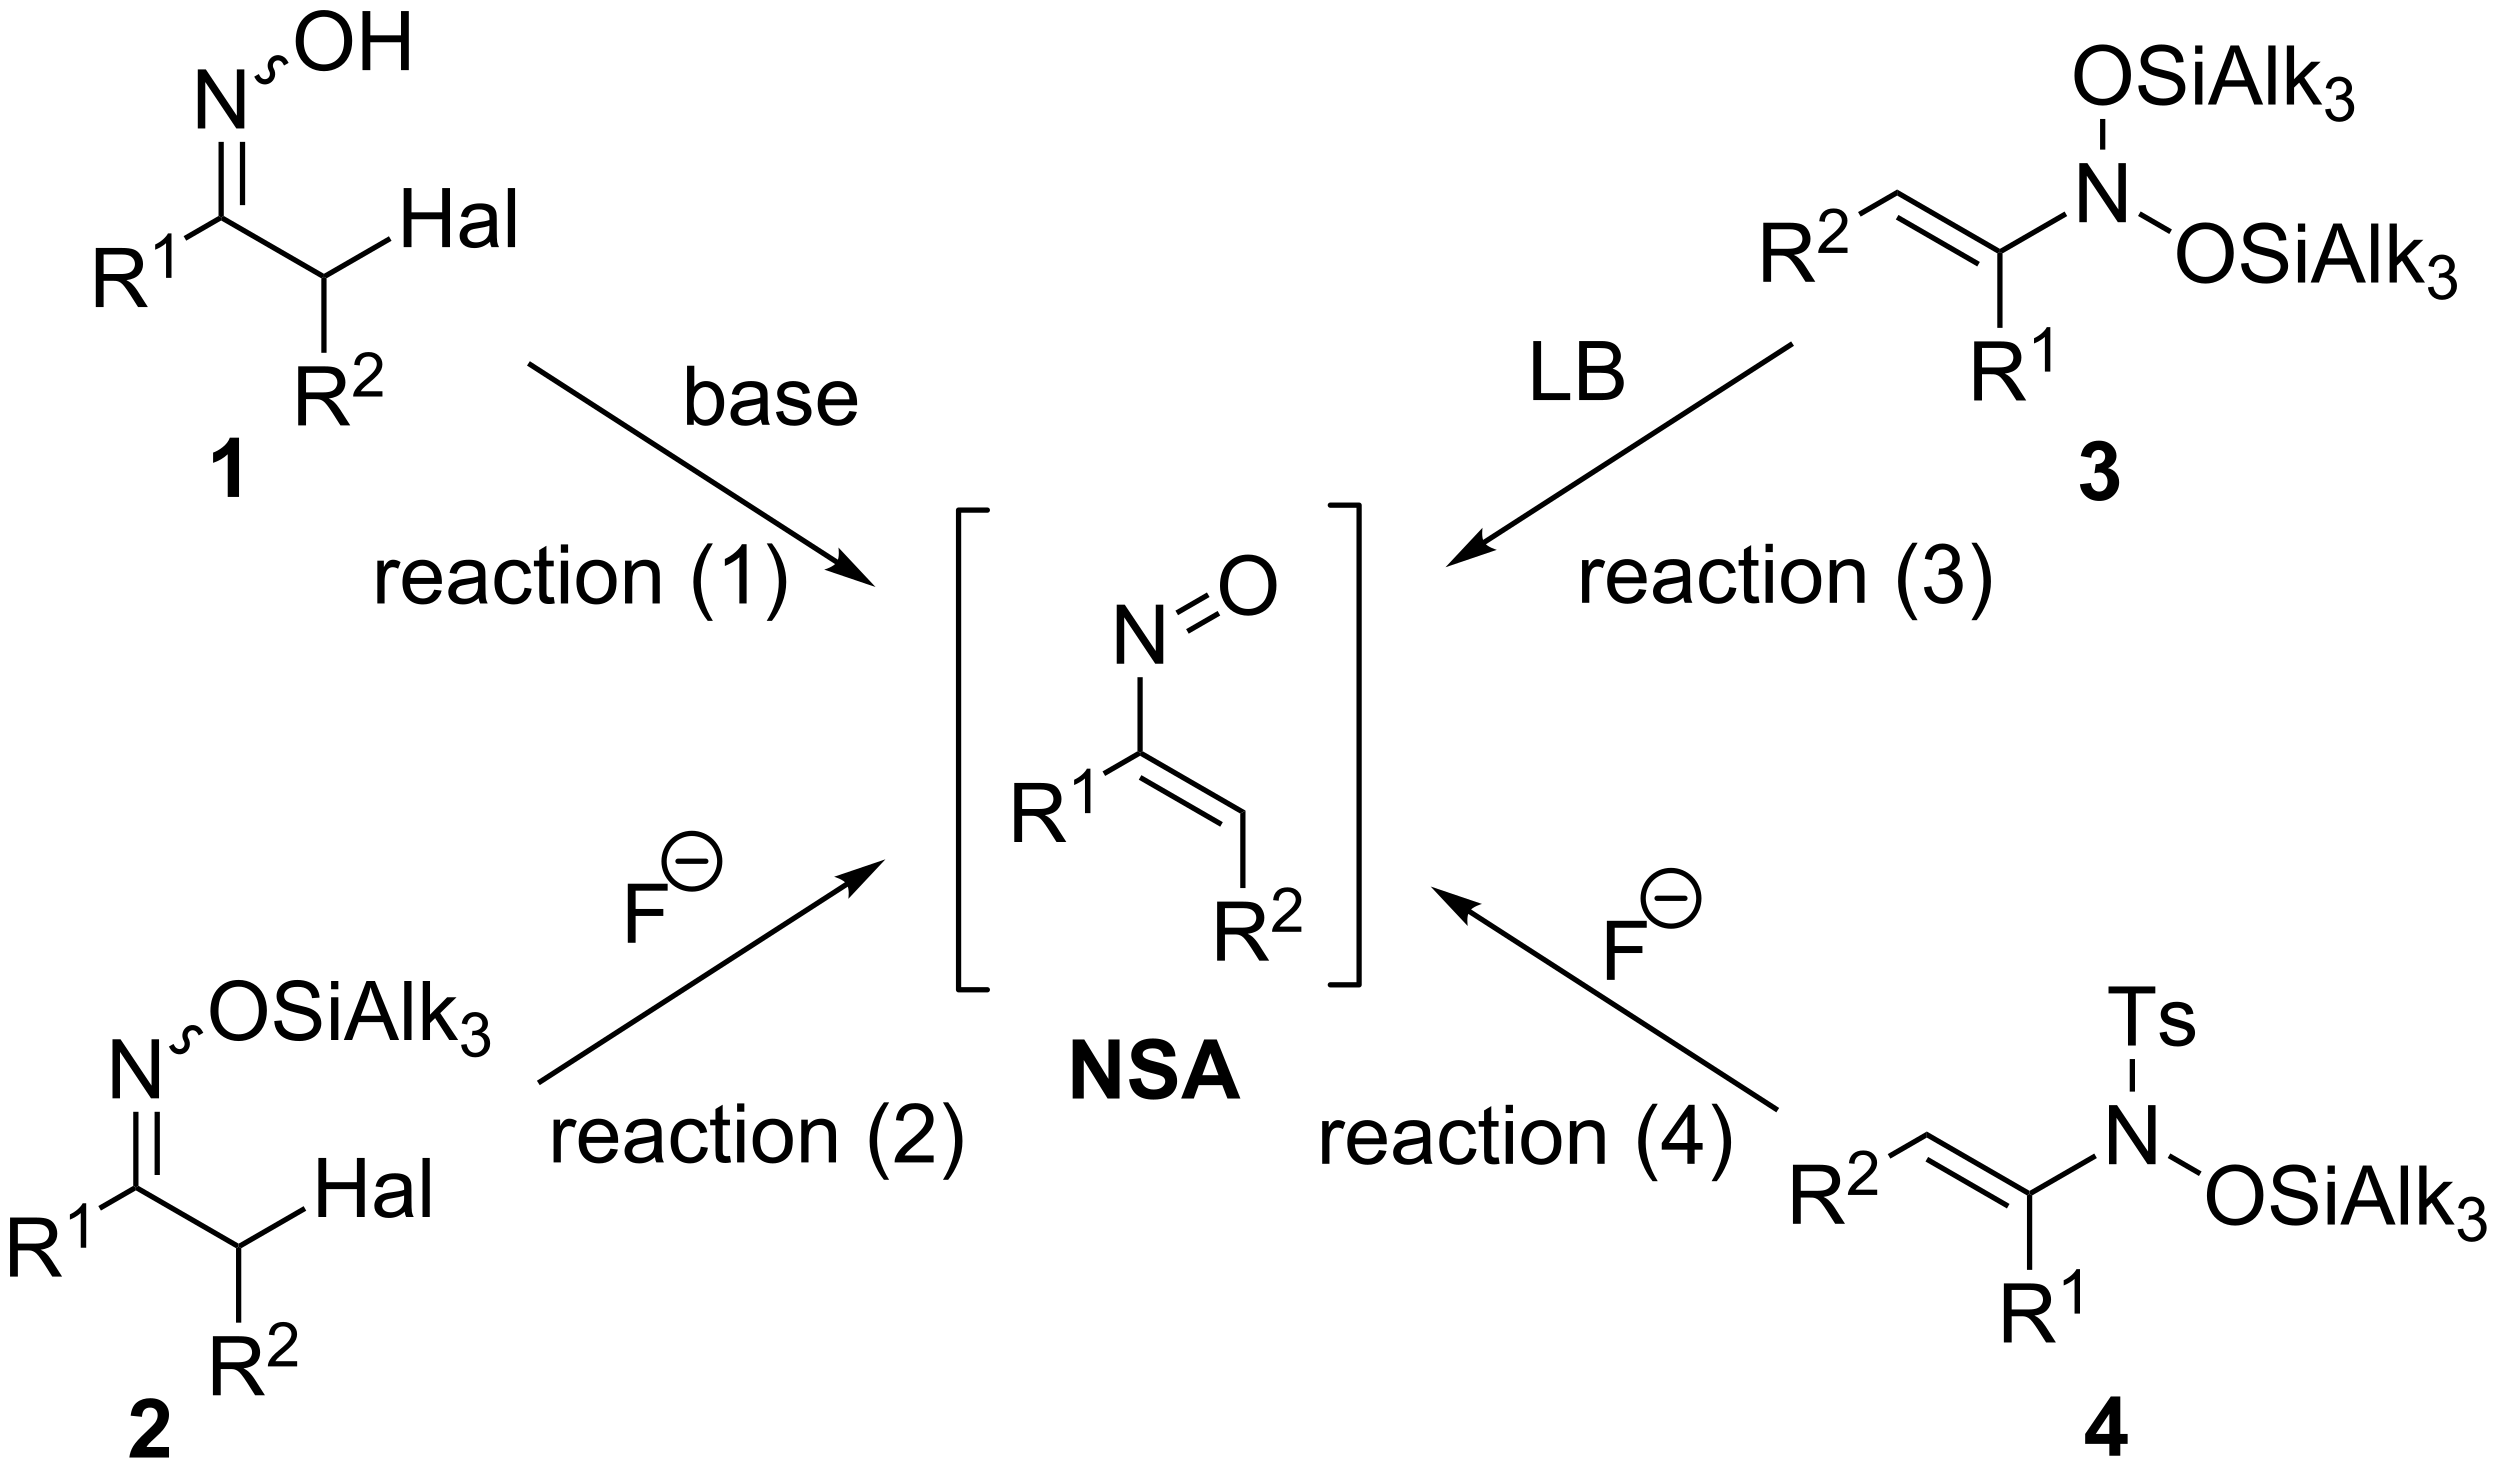 <?xml version="1.0" encoding="UTF-8"?>
<!DOCTYPE svg PUBLIC '-//W3C//DTD SVG 1.0//EN'
          'http://www.w3.org/TR/2001/REC-SVG-20010904/DTD/svg10.dtd'>
<svg stroke-dasharray="none" shape-rendering="auto" xmlns="http://www.w3.org/2000/svg" font-family="'Dialog'" text-rendering="auto" width="665" fill-opacity="1" color-interpolation="auto" color-rendering="auto" preserveAspectRatio="xMidYMid meet" font-size="12px" viewBox="0 0 665 391" fill="black" xmlns:xlink="http://www.w3.org/1999/xlink" stroke="black" image-rendering="auto" stroke-miterlimit="10" stroke-linecap="square" stroke-linejoin="miter" font-style="normal" stroke-width="1" height="391" stroke-dashoffset="0" font-weight="normal" stroke-opacity="1"
><!--Generated by the Batik Graphics2D SVG Generator--><defs id="genericDefs"
  /><g
  ><defs id="defs1"
    ><clipPath clipPathUnits="userSpaceOnUse" id="clipPath1"
      ><path d="M2.992 1.598 L252.025 1.598 L252.025 147.98 L2.992 147.98 L2.992 1.598 Z"
      /></clipPath
      ><clipPath clipPathUnits="userSpaceOnUse" id="clipPath2"
      ><path d="M107.779 47.223 L107.779 189.535 L349.888 189.535 L349.888 47.223 Z"
      /></clipPath
    ></defs
    ><g transform="scale(2.667,2.667) translate(-2.992,-1.598) matrix(1.029,0,0,1.029,-107.87,-46.976)"
    ><path d="M117.023 76.966 L117.023 71.239 L119.562 71.239 Q120.328 71.239 120.726 71.393 Q121.125 71.547 121.362 71.937 Q121.601 72.328 121.601 72.802 Q121.601 73.411 121.205 73.831 Q120.812 74.247 119.987 74.359 Q120.289 74.505 120.445 74.646 Q120.776 74.95 121.073 75.406 L122.07 76.966 L121.117 76.966 L120.359 75.773 Q120.026 75.258 119.809 74.984 Q119.596 74.711 119.427 74.601 Q119.257 74.492 119.08 74.45 Q118.953 74.422 118.658 74.422 L117.781 74.422 L117.781 76.966 L117.023 76.966 ZM117.781 73.766 L119.408 73.766 Q119.929 73.766 120.221 73.659 Q120.515 73.552 120.666 73.315 Q120.82 73.078 120.82 72.802 Q120.82 72.396 120.523 72.135 Q120.229 71.872 119.593 71.872 L117.781 71.872 L117.781 73.766 Z" stroke="none" clip-path="url(#clipPath2)"
    /></g
    ><g transform="matrix(2.743,0,0,2.743,-295.63,-129.531)"
    ><path d="M124.406 74.166 L123.879 74.166 L123.879 70.805 Q123.688 70.986 123.379 71.168 Q123.07 71.35 122.824 71.441 L122.824 70.932 Q123.266 70.723 123.596 70.428 Q123.928 70.131 124.067 69.853 L124.406 69.853 L124.406 74.166 Z" stroke="none" clip-path="url(#clipPath2)"
    /></g
    ><g transform="matrix(2.743,0,0,2.743,-295.63,-129.531)"
    ><path d="M125.836 70.562 L125.581 70.12 L128.968 68.164 L129.223 68.312 L129.223 68.606 Z" stroke="none" clip-path="url(#clipPath2)"
    /></g
    ><g transform="matrix(2.743,0,0,2.743,-295.63,-129.531)"
    ><path d="M126.957 59.678 L126.957 53.951 L127.736 53.951 L130.744 58.446 L130.744 53.951 L131.47 53.951 L131.47 59.678 L130.692 59.678 L127.684 55.178 L127.684 59.678 L126.957 59.678 Z" stroke="none" clip-path="url(#clipPath2)"
    /></g
    ><g transform="matrix(2.743,0,0,2.743,-295.63,-129.531)"
    ><path d="M129.478 68.164 L129.223 68.312 L128.968 68.164 L128.968 60.982 L129.478 60.982 ZM131.549 67.116 L131.549 60.982 L131.039 60.982 L131.039 67.116 Z" stroke="none" clip-path="url(#clipPath2)"
    /></g
    ><g transform="matrix(2.743,0,0,2.743,-295.63,-129.531)"
    ><path d="M129.223 68.606 L129.223 68.312 L129.478 68.164 L139.19 73.771 L139.19 74.066 L138.935 74.213 Z" stroke="none" clip-path="url(#clipPath2)"
    /></g
    ><g transform="matrix(2.743,0,0,2.743,-295.63,-129.531)"
    ><path d="M146.922 71.187 L146.922 65.46 L147.68 65.46 L147.68 67.812 L150.656 67.812 L150.656 65.46 L151.414 65.46 L151.414 71.187 L150.656 71.187 L150.656 68.486 L147.68 68.486 L147.68 71.187 L146.922 71.187 ZM155.293 70.674 Q154.903 71.007 154.541 71.145 Q154.181 71.28 153.767 71.28 Q153.082 71.28 152.715 70.947 Q152.348 70.611 152.348 70.093 Q152.348 69.788 152.486 69.536 Q152.626 69.283 152.85 69.132 Q153.074 68.978 153.356 68.9 Q153.564 68.846 153.981 68.796 Q154.832 68.694 155.236 68.554 Q155.238 68.408 155.238 68.369 Q155.238 67.939 155.041 67.765 Q154.77 67.525 154.238 67.525 Q153.744 67.525 153.507 67.7 Q153.27 67.874 153.158 68.314 L152.47 68.221 Q152.564 67.78 152.778 67.51 Q152.994 67.236 153.4 67.09 Q153.806 66.944 154.34 66.944 Q154.871 66.944 155.202 67.069 Q155.535 67.194 155.692 67.385 Q155.848 67.572 155.91 67.861 Q155.947 68.041 155.947 68.51 L155.947 69.447 Q155.947 70.429 155.991 70.689 Q156.035 70.947 156.168 71.187 L155.434 71.187 Q155.324 70.968 155.293 70.674 ZM155.236 69.103 Q154.853 69.26 154.087 69.369 Q153.653 69.431 153.473 69.51 Q153.293 69.588 153.194 69.739 Q153.098 69.89 153.098 70.072 Q153.098 70.353 153.311 70.541 Q153.525 70.728 153.934 70.728 Q154.34 70.728 154.655 70.551 Q154.973 70.374 155.121 70.064 Q155.236 69.827 155.236 69.361 L155.236 69.103 ZM157.021 71.187 L157.021 65.46 L157.724 65.46 L157.724 71.187 L157.021 71.187 Z" stroke="none" clip-path="url(#clipPath2)"
    /></g
    ><g transform="matrix(2.743,0,0,2.743,-295.63,-129.531)"
    ><path d="M139.445 74.213 L139.19 74.066 L139.19 73.771 L145.491 70.133 L145.746 70.575 Z" stroke="none" clip-path="url(#clipPath2)"
    /></g
    ><g transform="matrix(2.743,0,0,2.743,-295.63,-129.531)"
    ><path d="M136.695 88.475 L136.695 82.748 L139.234 82.748 Q140 82.748 140.398 82.902 Q140.797 83.055 141.033 83.446 Q141.273 83.837 141.273 84.311 Q141.273 84.92 140.877 85.339 Q140.484 85.756 139.658 85.868 Q139.96 86.014 140.117 86.154 Q140.447 86.459 140.744 86.915 L141.742 88.475 L140.789 88.475 L140.031 87.282 Q139.697 86.766 139.481 86.493 Q139.268 86.219 139.099 86.11 Q138.929 86.001 138.752 85.959 Q138.625 85.93 138.33 85.93 L137.453 85.93 L137.453 88.475 L136.695 88.475 ZM137.453 85.274 L139.08 85.274 Q139.601 85.274 139.893 85.167 Q140.187 85.061 140.338 84.824 Q140.492 84.587 140.492 84.311 Q140.492 83.904 140.195 83.644 Q139.901 83.381 139.265 83.381 L137.453 83.381 L137.453 85.274 Z" stroke="none" clip-path="url(#clipPath2)"
    /></g
    ><g transform="matrix(2.743,0,0,2.743,-295.63,-129.531)"
    ><path d="M144.863 85.167 L144.863 85.675 L142.024 85.675 Q142.018 85.483 142.086 85.307 Q142.194 85.018 142.432 84.737 Q142.672 84.456 143.123 84.087 Q143.822 83.513 144.069 83.177 Q144.315 82.841 144.315 82.542 Q144.315 82.229 144.09 82.014 Q143.867 81.798 143.506 81.798 Q143.125 81.798 142.897 82.026 Q142.668 82.255 142.666 82.659 L142.123 82.604 Q142.18 81.997 142.543 81.68 Q142.906 81.362 143.518 81.362 Q144.137 81.362 144.496 81.706 Q144.858 82.048 144.858 82.553 Q144.858 82.811 144.752 83.061 Q144.647 83.309 144.401 83.585 Q144.156 83.86 143.588 84.341 Q143.113 84.739 142.979 84.882 Q142.844 85.024 142.756 85.167 L144.863 85.167 Z" stroke="none" clip-path="url(#clipPath2)"
    /></g
    ><g transform="matrix(2.743,0,0,2.743,-295.63,-129.531)"
    ><path d="M138.935 74.213 L139.19 74.066 L139.445 74.213 L139.445 81.436 L138.935 81.436 Z" stroke="none" clip-path="url(#clipPath2)"
    /></g
    ><g transform="matrix(2.743,0,0,2.743,-295.63,-129.531)"
    ><path d="M136.453 51.235 Q136.453 49.808 137.218 49.003 Q137.984 48.196 139.195 48.196 Q139.987 48.196 140.622 48.576 Q141.26 48.953 141.593 49.63 Q141.929 50.308 141.929 51.167 Q141.929 52.039 141.578 52.727 Q141.226 53.414 140.58 53.769 Q139.937 54.123 139.19 54.123 Q138.382 54.123 137.744 53.732 Q137.109 53.339 136.781 52.664 Q136.453 51.987 136.453 51.235 ZM137.234 51.245 Q137.234 52.282 137.789 52.878 Q138.346 53.472 139.187 53.472 Q140.041 53.472 140.593 52.87 Q141.148 52.269 141.148 51.164 Q141.148 50.464 140.911 49.943 Q140.674 49.422 140.218 49.136 Q139.765 48.847 139.197 48.847 Q138.393 48.847 137.812 49.401 Q137.234 49.953 137.234 51.245 ZM142.928 54.024 L142.928 48.297 L143.686 48.297 L143.686 50.649 L146.662 50.649 L146.662 48.297 L147.42 48.297 L147.42 54.024 L146.662 54.024 L146.662 51.323 L143.686 51.323 L143.686 54.024 L142.928 54.024 Z" stroke="none" clip-path="url(#clipPath2)"
    /></g
    ><g transform="matrix(2.743,0,0,2.743,-295.63,-129.531)"
    ><path d="M132.556 54.879 C132.845 55.38 133.474 55.559 133.961 55.279 C134.447 54.998 134.607 54.363 134.317 53.862 C134.169 53.604 134.245 53.282 134.487 53.142 C134.729 53.002 135.046 53.097 135.195 53.355 L135.323 53.576 L135.765 53.321 L135.637 53.1 C135.348 52.598 134.719 52.419 134.232 52.7 C133.746 52.981 133.586 53.615 133.875 54.117 C134.024 54.374 133.948 54.697 133.706 54.837 C133.464 54.977 133.147 54.881 132.998 54.624 L132.87 54.403 L132.428 54.658 L132.556 54.879 Z" stroke="none" clip-path="url(#clipPath2)"
    /></g
    ><g transform="matrix(2.743,0,0,2.743,-295.63,-129.531)"
    ><path d="M206.135 128.875 L206.135 123.148 L208.674 123.148 Q209.44 123.148 209.838 123.302 Q210.237 123.456 210.474 123.846 Q210.713 124.237 210.713 124.711 Q210.713 125.32 210.317 125.739 Q209.924 126.156 209.099 126.268 Q209.401 126.414 209.557 126.555 Q209.888 126.859 210.185 127.315 L211.182 128.875 L210.229 128.875 L209.471 127.682 Q209.138 127.166 208.922 126.893 Q208.708 126.62 208.539 126.51 Q208.37 126.401 208.192 126.359 Q208.065 126.331 207.771 126.331 L206.893 126.331 L206.893 128.875 L206.135 128.875 ZM206.893 125.674 L208.521 125.674 Q209.042 125.674 209.333 125.567 Q209.627 125.461 209.778 125.224 Q209.932 124.987 209.932 124.711 Q209.932 124.305 209.635 124.044 Q209.341 123.781 208.706 123.781 L206.893 123.781 L206.893 125.674 Z" stroke="none" clip-path="url(#clipPath2)"
    /></g
    ><g transform="matrix(2.743,0,0,2.743,-295.63,-129.531)"
    ><path d="M213.519 126.075 L212.991 126.075 L212.991 122.713 Q212.8 122.895 212.491 123.077 Q212.183 123.258 211.937 123.35 L211.937 122.84 Q212.378 122.631 212.708 122.337 Q213.04 122.04 213.179 121.762 L213.519 121.762 L213.519 126.075 Z" stroke="none" clip-path="url(#clipPath2)"
    /></g
    ><g transform="matrix(2.743,0,0,2.743,-295.63,-129.531)"
    ><path d="M214.948 122.471 L214.693 122.029 L218.08 120.073 L218.335 120.221 L218.335 120.515 Z" stroke="none" clip-path="url(#clipPath2)"
    /></g
    ><g transform="matrix(2.743,0,0,2.743,-295.63,-129.531)"
    ><path d="M216.07 111.587 L216.07 105.86 L216.848 105.86 L219.856 110.355 L219.856 105.86 L220.583 105.86 L220.583 111.587 L219.804 111.587 L216.796 107.087 L216.796 111.587 L216.07 111.587 Z" stroke="none" clip-path="url(#clipPath2)"
    /></g
    ><g transform="matrix(2.743,0,0,2.743,-295.63,-129.531)"
    ><path d="M218.59 120.073 L218.335 120.221 L218.08 120.073 L218.08 112.891 L218.59 112.891 Z" stroke="none" clip-path="url(#clipPath2)"
    /></g
    ><g transform="matrix(2.743,0,0,2.743,-295.63,-129.531)"
    ><path d="M218.335 120.515 L218.335 120.221 L218.59 120.073 L228.557 125.828 L228.047 126.122 ZM218.208 122.834 L226.103 127.392 L226.358 126.95 L218.463 122.392 Z" stroke="none" clip-path="url(#clipPath2)"
    /></g
    ><g transform="matrix(2.743,0,0,2.743,-295.63,-129.531)"
    ><path d="M225.807 140.383 L225.807 134.657 L228.346 134.657 Q229.112 134.657 229.51 134.811 Q229.909 134.964 230.146 135.355 Q230.385 135.745 230.385 136.219 Q230.385 136.829 229.989 137.248 Q229.596 137.665 228.771 137.777 Q229.073 137.923 229.229 138.063 Q229.56 138.368 229.857 138.824 L230.854 140.383 L229.901 140.383 L229.143 139.191 Q228.81 138.675 228.594 138.402 Q228.38 138.128 228.211 138.019 Q228.042 137.91 227.864 137.868 Q227.737 137.839 227.442 137.839 L226.565 137.839 L226.565 140.383 L225.807 140.383 ZM226.565 137.183 L228.192 137.183 Q228.713 137.183 229.005 137.076 Q229.299 136.969 229.45 136.732 Q229.604 136.495 229.604 136.219 Q229.604 135.813 229.307 135.553 Q229.013 135.29 228.377 135.29 L226.565 135.29 L226.565 137.183 Z" stroke="none" clip-path="url(#clipPath2)"
    /></g
    ><g transform="matrix(2.743,0,0,2.743,-295.63,-129.531)"
    ><path d="M233.976 137.076 L233.976 137.583 L231.136 137.583 Q231.13 137.392 231.198 137.216 Q231.306 136.927 231.544 136.646 Q231.784 136.365 232.235 135.996 Q232.935 135.421 233.181 135.085 Q233.427 134.75 233.427 134.451 Q233.427 134.138 233.202 133.923 Q232.98 133.707 232.618 133.707 Q232.237 133.707 232.009 133.935 Q231.78 134.164 231.778 134.568 L231.235 134.513 Q231.292 133.906 231.655 133.589 Q232.019 133.271 232.63 133.271 Q233.249 133.271 233.608 133.615 Q233.97 133.957 233.97 134.462 Q233.97 134.72 233.864 134.97 Q233.759 135.218 233.513 135.494 Q233.269 135.769 232.7 136.25 Q232.226 136.648 232.091 136.791 Q231.956 136.933 231.868 137.076 L233.976 137.076 Z" stroke="none" clip-path="url(#clipPath2)"
    /></g
    ><g transform="matrix(2.743,0,0,2.743,-295.63,-129.531)"
    ><path d="M228.047 126.122 L228.557 125.828 L228.557 133.345 L228.047 133.345 Z" stroke="none" clip-path="url(#clipPath2)"
    /></g
    ><g transform="matrix(2.743,0,0,2.743,-295.63,-129.531)"
    ><path d="M226.083 104.04 Q226.083 102.613 226.848 101.809 Q227.614 101.001 228.825 101.001 Q229.617 101.001 230.252 101.382 Q230.89 101.759 231.223 102.436 Q231.559 103.113 231.559 103.973 Q231.559 104.845 231.208 105.533 Q230.856 106.22 230.21 106.574 Q229.567 106.928 228.82 106.928 Q228.012 106.928 227.375 106.538 Q226.739 106.145 226.411 105.47 Q226.083 104.793 226.083 104.04 ZM226.864 104.051 Q226.864 105.087 227.419 105.684 Q227.976 106.277 228.817 106.277 Q229.671 106.277 230.223 105.676 Q230.778 105.074 230.778 103.97 Q230.778 103.27 230.541 102.749 Q230.304 102.228 229.848 101.942 Q229.395 101.652 228.828 101.652 Q228.023 101.652 227.442 102.207 Q226.864 102.759 226.864 104.051 Z" stroke="none" clip-path="url(#clipPath2)"
    /></g
    ><g transform="matrix(2.743,0,0,2.743,-295.63,-129.531)"
    ><path d="M222.017 106.881 L221.762 106.439 L224.817 104.675 L225.072 105.117 ZM223.052 108.675 L226.108 106.911 L225.853 106.469 L222.797 108.233 Z" stroke="none" clip-path="url(#clipPath2)"
    /></g
    ><g transform="matrix(2.743,0,0,2.743,-295.63,-129.531)"
    ><path d="M108.751 171.02 L108.751 165.293 L111.29 165.293 Q112.056 165.293 112.454 165.447 Q112.853 165.601 113.09 165.991 Q113.329 166.382 113.329 166.856 Q113.329 167.465 112.933 167.885 Q112.54 168.301 111.715 168.413 Q112.017 168.559 112.173 168.7 Q112.504 169.004 112.801 169.46 L113.798 171.02 L112.845 171.02 L112.087 169.827 Q111.754 169.312 111.538 169.038 Q111.324 168.765 111.155 168.655 Q110.986 168.546 110.808 168.504 Q110.681 168.476 110.386 168.476 L109.509 168.476 L109.509 171.02 L108.751 171.02 ZM109.509 167.82 L111.136 167.82 Q111.657 167.82 111.949 167.713 Q112.243 167.606 112.394 167.369 Q112.548 167.132 112.548 166.856 Q112.548 166.45 112.251 166.189 Q111.957 165.926 111.321 165.926 L109.509 165.926 L109.509 167.82 Z" stroke="none" clip-path="url(#clipPath2)"
    /></g
    ><g transform="matrix(2.743,0,0,2.743,-295.63,-129.531)"
    ><path d="M116.135 168.22 L115.607 168.22 L115.607 164.859 Q115.416 165.04 115.107 165.222 Q114.799 165.404 114.553 165.495 L114.553 164.986 Q114.994 164.777 115.324 164.482 Q115.656 164.185 115.795 163.907 L116.135 163.907 L116.135 168.22 Z" stroke="none" clip-path="url(#clipPath2)"
    /></g
    ><g transform="matrix(2.743,0,0,2.743,-295.63,-129.531)"
    ><path d="M117.564 164.616 L117.309 164.174 L120.696 162.218 L120.951 162.366 L120.951 162.66 Z" stroke="none" clip-path="url(#clipPath2)"
    /></g
    ><g transform="matrix(2.743,0,0,2.743,-295.63,-129.531)"
    ><path d="M118.685 153.732 L118.685 148.005 L119.464 148.005 L122.472 152.5 L122.472 148.005 L123.198 148.005 L123.198 153.732 L122.42 153.732 L119.412 149.232 L119.412 153.732 L118.685 153.732 Z" stroke="none" clip-path="url(#clipPath2)"
    /></g
    ><g transform="matrix(2.743,0,0,2.743,-295.63,-129.531)"
    ><path d="M121.206 162.218 L120.951 162.366 L120.696 162.218 L120.696 155.036 L121.206 155.036 ZM123.278 161.17 L123.278 155.036 L122.767 155.036 L122.767 161.17 Z" stroke="none" clip-path="url(#clipPath2)"
    /></g
    ><g transform="matrix(2.743,0,0,2.743,-295.63,-129.531)"
    ><path d="M120.951 162.66 L120.951 162.366 L121.206 162.218 L130.918 167.825 L130.918 168.12 L130.663 168.267 Z" stroke="none" clip-path="url(#clipPath2)"
    /></g
    ><g transform="matrix(2.743,0,0,2.743,-295.63,-129.531)"
    ><path d="M138.65 165.241 L138.65 159.514 L139.408 159.514 L139.408 161.866 L142.385 161.866 L142.385 159.514 L143.142 159.514 L143.142 165.241 L142.385 165.241 L142.385 162.54 L139.408 162.54 L139.408 165.241 L138.65 165.241 ZM147.021 164.728 Q146.631 165.061 146.269 165.199 Q145.909 165.334 145.495 165.334 Q144.81 165.334 144.443 165.001 Q144.076 164.665 144.076 164.147 Q144.076 163.842 144.214 163.59 Q144.355 163.337 144.579 163.186 Q144.803 163.032 145.084 162.954 Q145.292 162.9 145.709 162.85 Q146.56 162.749 146.964 162.608 Q146.967 162.462 146.967 162.423 Q146.967 161.993 146.769 161.819 Q146.498 161.579 145.967 161.579 Q145.472 161.579 145.235 161.754 Q144.998 161.928 144.886 162.368 L144.198 162.275 Q144.292 161.834 144.506 161.564 Q144.722 161.29 145.128 161.144 Q145.534 160.999 146.068 160.999 Q146.599 160.999 146.93 161.124 Q147.263 161.249 147.42 161.439 Q147.576 161.626 147.638 161.915 Q147.675 162.095 147.675 162.564 L147.675 163.501 Q147.675 164.483 147.719 164.743 Q147.763 165.001 147.896 165.241 L147.162 165.241 Q147.053 165.022 147.021 164.728 ZM146.964 163.157 Q146.581 163.314 145.816 163.423 Q145.381 163.486 145.201 163.564 Q145.021 163.642 144.922 163.793 Q144.826 163.944 144.826 164.126 Q144.826 164.407 145.04 164.595 Q145.253 164.782 145.662 164.782 Q146.068 164.782 146.383 164.605 Q146.701 164.428 146.849 164.118 Q146.964 163.881 146.964 163.415 L146.964 163.157 ZM148.749 165.241 L148.749 159.514 L149.452 159.514 L149.452 165.241 L148.749 165.241 Z" stroke="none" clip-path="url(#clipPath2)"
    /></g
    ><g transform="matrix(2.743,0,0,2.743,-295.63,-129.531)"
    ><path d="M131.173 168.267 L130.918 168.12 L130.918 167.825 L137.219 164.188 L137.474 164.629 Z" stroke="none" clip-path="url(#clipPath2)"
    /></g
    ><g transform="matrix(2.743,0,0,2.743,-295.63,-129.531)"
    ><path d="M128.423 182.529 L128.423 176.802 L130.962 176.802 Q131.728 176.802 132.126 176.956 Q132.525 177.109 132.762 177.5 Q133.001 177.891 133.001 178.365 Q133.001 178.974 132.605 179.393 Q132.212 179.81 131.387 179.922 Q131.689 180.068 131.845 180.208 Q132.176 180.513 132.472 180.969 L133.47 182.529 L132.517 182.529 L131.759 181.336 Q131.426 180.82 131.209 180.547 Q130.996 180.274 130.827 180.164 Q130.657 180.055 130.48 180.013 Q130.353 179.984 130.058 179.984 L129.181 179.984 L129.181 182.529 L128.423 182.529 ZM129.181 179.328 L130.808 179.328 Q131.329 179.328 131.621 179.221 Q131.915 179.115 132.066 178.878 Q132.22 178.641 132.22 178.365 Q132.22 177.958 131.923 177.698 Q131.629 177.435 130.993 177.435 L129.181 177.435 L129.181 179.328 Z" stroke="none" clip-path="url(#clipPath2)"
    /></g
    ><g transform="matrix(2.743,0,0,2.743,-295.63,-129.531)"
    ><path d="M136.592 179.221 L136.592 179.729 L133.752 179.729 Q133.746 179.537 133.814 179.362 Q133.922 179.072 134.16 178.791 Q134.4 178.51 134.851 178.141 Q135.551 177.567 135.797 177.231 Q136.043 176.895 136.043 176.596 Q136.043 176.283 135.818 176.069 Q135.595 175.852 135.234 175.852 Q134.853 175.852 134.625 176.08 Q134.396 176.309 134.394 176.713 L133.851 176.658 Q133.908 176.051 134.271 175.735 Q134.635 175.416 135.246 175.416 Q135.865 175.416 136.224 175.76 Q136.586 176.102 136.586 176.608 Q136.586 176.865 136.48 177.115 Q136.375 177.363 136.129 177.639 Q135.885 177.914 135.316 178.395 Q134.842 178.793 134.707 178.936 Q134.572 179.078 134.484 179.221 L136.592 179.221 Z" stroke="none" clip-path="url(#clipPath2)"
    /></g
    ><g transform="matrix(2.743,0,0,2.743,-295.63,-129.531)"
    ><path d="M130.663 168.267 L130.918 168.12 L131.173 168.267 L131.173 175.49 L130.663 175.49 Z" stroke="none" clip-path="url(#clipPath2)"
    /></g
    ><g transform="matrix(2.743,0,0,2.743,-295.63,-129.531)"
    ><path d="M128.181 145.289 Q128.181 143.862 128.946 143.057 Q129.712 142.25 130.923 142.25 Q131.715 142.25 132.35 142.63 Q132.988 143.007 133.321 143.685 Q133.657 144.362 133.657 145.221 Q133.657 146.093 133.306 146.781 Q132.954 147.468 132.308 147.822 Q131.665 148.177 130.918 148.177 Q130.111 148.177 129.472 147.786 Q128.837 147.393 128.509 146.718 Q128.181 146.041 128.181 145.289 ZM128.962 145.299 Q128.962 146.335 129.517 146.932 Q130.074 147.526 130.915 147.526 Q131.769 147.526 132.321 146.924 Q132.876 146.322 132.876 145.218 Q132.876 144.518 132.639 143.997 Q132.402 143.476 131.946 143.19 Q131.493 142.901 130.926 142.901 Q130.121 142.901 129.54 143.455 Q128.962 144.007 128.962 145.299 ZM134.375 146.237 L135.091 146.174 Q135.141 146.604 135.325 146.88 Q135.513 147.156 135.904 147.325 Q136.294 147.494 136.781 147.494 Q137.216 147.494 137.547 147.367 Q137.88 147.237 138.042 147.013 Q138.203 146.789 138.203 146.523 Q138.203 146.252 138.047 146.052 Q137.891 145.851 137.531 145.713 Q137.302 145.625 136.513 145.435 Q135.724 145.244 135.406 145.078 Q134.997 144.862 134.794 144.544 Q134.594 144.226 134.594 143.83 Q134.594 143.398 134.838 143.02 Q135.086 142.643 135.557 142.447 Q136.031 142.252 136.609 142.252 Q137.247 142.252 137.732 142.458 Q138.219 142.664 138.479 143.062 Q138.742 143.46 138.763 143.963 L138.036 144.018 Q137.976 143.476 137.638 143.2 Q137.302 142.921 136.641 142.921 Q135.953 142.921 135.638 143.174 Q135.325 143.424 135.325 143.781 Q135.325 144.088 135.547 144.289 Q135.766 144.487 136.69 144.697 Q137.614 144.906 137.958 145.062 Q138.458 145.291 138.695 145.645 Q138.935 146 138.935 146.46 Q138.935 146.916 138.672 147.322 Q138.411 147.726 137.919 147.953 Q137.429 148.177 136.817 148.177 Q136.039 148.177 135.513 147.95 Q134.989 147.721 134.69 147.268 Q134.391 146.812 134.375 146.237 ZM139.883 143.158 L139.883 142.351 L140.586 142.351 L140.586 143.158 L139.883 143.158 ZM139.883 148.078 L139.883 143.929 L140.586 143.929 L140.586 148.078 L139.883 148.078 ZM141.116 148.078 L143.316 142.351 L144.134 142.351 L146.478 148.078 L145.613 148.078 L144.946 146.343 L142.551 146.343 L141.923 148.078 L141.116 148.078 ZM142.769 145.726 L144.712 145.726 L144.113 144.14 Q143.84 143.416 143.707 142.953 Q143.597 143.502 143.4 144.046 L142.769 145.726 ZM146.978 148.078 L146.978 142.351 L147.681 142.351 L147.681 148.078 L146.978 148.078 ZM148.773 148.078 L148.773 142.351 L149.476 142.351 L149.476 145.617 L151.141 143.929 L152.052 143.929 L150.466 145.468 L152.211 148.078 L151.344 148.078 L149.974 145.955 L149.476 146.432 L149.476 148.078 L148.773 148.078 Z" stroke="none" clip-path="url(#clipPath2)"
    /></g
    ><g transform="matrix(2.743,0,0,2.743,-295.63,-129.531)"
    ><path d="M152.494 148.543 L153.021 148.473 Q153.113 148.922 153.33 149.119 Q153.549 149.316 153.863 149.316 Q154.234 149.316 154.49 149.059 Q154.748 148.801 154.748 148.42 Q154.748 148.057 154.51 147.822 Q154.273 147.586 153.906 147.586 Q153.758 147.586 153.535 147.644 L153.594 147.182 Q153.646 147.188 153.678 147.188 Q154.015 147.188 154.285 147.012 Q154.554 146.836 154.554 146.469 Q154.554 146.18 154.357 145.99 Q154.162 145.799 153.851 145.799 Q153.543 145.799 153.338 145.992 Q153.133 146.185 153.074 146.572 L152.547 146.478 Q152.644 145.947 152.986 145.656 Q153.33 145.365 153.84 145.365 Q154.191 145.365 154.486 145.516 Q154.783 145.666 154.939 145.928 Q155.095 146.188 155.095 146.48 Q155.095 146.76 154.945 146.988 Q154.797 147.217 154.504 147.351 Q154.885 147.439 155.095 147.717 Q155.306 147.992 155.306 148.408 Q155.306 148.971 154.896 149.363 Q154.486 149.754 153.859 149.754 Q153.295 149.754 152.92 149.418 Q152.547 149.08 152.494 148.543 Z" stroke="none" clip-path="url(#clipPath2)"
    /></g
    ><g transform="matrix(2.743,0,0,2.743,-295.63,-129.531)"
    ><path d="M124.284 148.933 C124.573 149.434 125.203 149.613 125.689 149.333 C126.176 149.052 126.335 148.417 126.046 147.916 C125.897 147.658 125.973 147.336 126.215 147.196 C126.457 147.056 126.775 147.151 126.923 147.409 L127.051 147.63 L127.493 147.375 L127.365 147.154 C127.076 146.652 126.447 146.473 125.96 146.754 C125.474 147.035 125.314 147.669 125.604 148.171 C125.752 148.428 125.677 148.75 125.434 148.891 C125.192 149.03 124.875 148.935 124.726 148.678 L124.599 148.457 L124.156 148.712 L124.284 148.933 Z" stroke="none" clip-path="url(#clipPath2)"
    /></g
    ><g transform="matrix(2.743,0,0,2.743,-295.63,-129.531)"
    ><path d="M309.418 68.769 L309.418 63.042 L310.196 63.042 L313.204 67.537 L313.204 63.042 L313.931 63.042 L313.931 68.769 L313.152 68.769 L310.144 64.269 L310.144 68.769 L309.418 68.769 Z" stroke="none" clip-path="url(#clipPath2)"
    /></g
    ><g transform="matrix(2.743,0,0,2.743,-295.63,-129.531)"
    ><path d="M301.972 71.796 L301.716 71.648 L301.716 71.354 L307.986 67.734 L308.241 68.176 Z" stroke="none" clip-path="url(#clipPath2)"
    /></g
    ><g transform="matrix(2.743,0,0,2.743,-295.63,-129.531)"
    ><path d="M301.716 71.354 L301.716 71.648 L301.461 71.796 L291.75 66.189 L291.75 65.599 ZM299.772 72.623 L291.877 68.065 L291.622 68.507 L299.517 73.065 Z" stroke="none" clip-path="url(#clipPath2)"
    /></g
    ><g transform="matrix(2.743,0,0,2.743,-295.63,-129.531)"
    ><path d="M299.222 86.057 L299.222 80.33 L301.761 80.33 Q302.526 80.33 302.925 80.484 Q303.323 80.638 303.56 81.028 Q303.8 81.419 303.8 81.893 Q303.8 82.502 303.404 82.922 Q303.011 83.338 302.185 83.45 Q302.487 83.596 302.644 83.737 Q302.974 84.041 303.271 84.497 L304.269 86.057 L303.315 86.057 L302.558 84.864 Q302.224 84.349 302.008 84.075 Q301.795 83.802 301.625 83.692 Q301.456 83.583 301.279 83.541 Q301.151 83.513 300.857 83.513 L299.979 83.513 L299.979 86.057 L299.222 86.057 ZM299.979 82.856 L301.607 82.856 Q302.128 82.856 302.42 82.75 Q302.714 82.643 302.865 82.406 Q303.019 82.169 303.019 81.893 Q303.019 81.487 302.722 81.226 Q302.427 80.963 301.792 80.963 L299.979 80.963 L299.979 82.856 Z" stroke="none" clip-path="url(#clipPath2)"
    /></g
    ><g transform="matrix(2.743,0,0,2.743,-295.63,-129.531)"
    ><path d="M306.605 83.257 L306.078 83.257 L306.078 79.896 Q305.886 80.077 305.578 80.259 Q305.269 80.441 305.023 80.532 L305.023 80.023 Q305.464 79.814 305.795 79.519 Q306.127 79.222 306.265 78.945 L306.605 78.945 L306.605 83.257 Z" stroke="none" clip-path="url(#clipPath2)"
    /></g
    ><g transform="matrix(2.743,0,0,2.743,-295.63,-129.531)"
    ><path d="M301.461 71.796 L301.716 71.648 L301.972 71.796 L301.972 79.019 L301.461 79.019 Z" stroke="none" clip-path="url(#clipPath2)"
    /></g
    ><g transform="matrix(2.743,0,0,2.743,-295.63,-129.531)"
    ><path d="M318.913 71.834 Q318.913 70.407 319.679 69.603 Q320.444 68.795 321.655 68.795 Q322.447 68.795 323.082 69.175 Q323.72 69.553 324.054 70.23 Q324.39 70.907 324.39 71.766 Q324.39 72.639 324.038 73.326 Q323.687 74.014 323.041 74.368 Q322.397 74.722 321.65 74.722 Q320.843 74.722 320.205 74.332 Q319.569 73.938 319.241 73.264 Q318.913 72.587 318.913 71.834 ZM319.694 71.845 Q319.694 72.881 320.249 73.478 Q320.806 74.071 321.647 74.071 Q322.502 74.071 323.054 73.47 Q323.608 72.868 323.608 71.764 Q323.608 71.063 323.371 70.543 Q323.135 70.022 322.679 69.735 Q322.226 69.446 321.658 69.446 Q320.853 69.446 320.272 70.001 Q319.694 70.553 319.694 71.845 ZM325.107 72.782 L325.823 72.72 Q325.873 73.149 326.058 73.425 Q326.245 73.701 326.636 73.871 Q327.026 74.04 327.513 74.04 Q327.948 74.04 328.279 73.912 Q328.612 73.782 328.774 73.558 Q328.935 73.334 328.935 73.069 Q328.935 72.798 328.779 72.597 Q328.623 72.397 328.263 72.259 Q328.034 72.17 327.245 71.98 Q326.456 71.79 326.138 71.623 Q325.729 71.407 325.526 71.089 Q325.326 70.772 325.326 70.376 Q325.326 69.944 325.571 69.566 Q325.818 69.188 326.289 68.993 Q326.763 68.798 327.341 68.798 Q327.979 68.798 328.464 69.004 Q328.951 69.209 329.211 69.608 Q329.474 70.006 329.495 70.509 L328.769 70.563 Q328.709 70.022 328.37 69.746 Q328.034 69.467 327.373 69.467 Q326.685 69.467 326.37 69.72 Q326.058 69.97 326.058 70.326 Q326.058 70.634 326.279 70.834 Q326.498 71.032 327.422 71.243 Q328.347 71.451 328.69 71.608 Q329.19 71.837 329.427 72.191 Q329.667 72.545 329.667 73.006 Q329.667 73.462 329.404 73.868 Q329.144 74.272 328.651 74.498 Q328.162 74.722 327.55 74.722 Q326.771 74.722 326.245 74.496 Q325.722 74.266 325.422 73.813 Q325.123 73.358 325.107 72.782 ZM330.615 69.704 L330.615 68.897 L331.318 68.897 L331.318 69.704 L330.615 69.704 ZM330.615 74.623 L330.615 70.475 L331.318 70.475 L331.318 74.623 L330.615 74.623 ZM331.848 74.623 L334.048 68.897 L334.866 68.897 L337.21 74.623 L336.345 74.623 L335.679 72.889 L333.283 72.889 L332.655 74.623 L331.848 74.623 ZM333.502 72.272 L335.444 72.272 L334.845 70.686 Q334.572 69.962 334.439 69.498 Q334.33 70.048 334.132 70.592 L333.502 72.272 ZM337.71 74.623 L337.71 68.897 L338.413 68.897 L338.413 74.623 L337.71 74.623 ZM339.506 74.623 L339.506 68.897 L340.209 68.897 L340.209 72.162 L341.873 70.475 L342.784 70.475 L341.198 72.014 L342.943 74.623 L342.076 74.623 L340.706 72.501 L340.209 72.978 L340.209 74.623 L339.506 74.623 Z" stroke="none" clip-path="url(#clipPath2)"
    /></g
    ><g transform="matrix(2.743,0,0,2.743,-295.63,-129.531)"
    ><path d="M343.226 75.088 L343.754 75.018 Q343.845 75.467 344.062 75.665 Q344.281 75.862 344.595 75.862 Q344.966 75.862 345.222 75.604 Q345.48 75.346 345.48 74.966 Q345.48 74.602 345.242 74.368 Q345.006 74.132 344.638 74.132 Q344.49 74.132 344.267 74.19 L344.326 73.727 Q344.379 73.733 344.41 73.733 Q344.748 73.733 345.017 73.557 Q345.287 73.382 345.287 73.014 Q345.287 72.725 345.089 72.536 Q344.894 72.344 344.584 72.344 Q344.275 72.344 344.07 72.538 Q343.865 72.731 343.806 73.118 L343.279 73.024 Q343.377 72.493 343.718 72.202 Q344.062 71.911 344.572 71.911 Q344.923 71.911 345.218 72.061 Q345.515 72.212 345.672 72.473 Q345.828 72.733 345.828 73.026 Q345.828 73.305 345.677 73.534 Q345.529 73.762 345.236 73.897 Q345.617 73.985 345.828 74.262 Q346.039 74.538 346.039 74.954 Q346.039 75.516 345.629 75.909 Q345.218 76.299 344.591 76.299 Q344.027 76.299 343.652 75.963 Q343.279 75.626 343.226 75.088 Z" stroke="none" clip-path="url(#clipPath2)"
    /></g
    ><g transform="matrix(2.743,0,0,2.743,-295.63,-129.531)"
    ><path d="M315.11 68.167 L315.365 67.725 L318.397 69.475 L318.142 69.917 Z" stroke="none" clip-path="url(#clipPath2)"
    /></g
    ><g transform="matrix(2.743,0,0,2.743,-295.63,-129.531)"
    ><path d="M308.946 54.571 Q308.946 53.144 309.712 52.34 Q310.478 51.532 311.688 51.532 Q312.48 51.532 313.116 51.913 Q313.754 52.29 314.087 52.967 Q314.423 53.644 314.423 54.504 Q314.423 55.376 314.071 56.063 Q313.72 56.751 313.074 57.105 Q312.431 57.459 311.683 57.459 Q310.876 57.459 310.238 57.069 Q309.603 56.675 309.274 56.001 Q308.946 55.324 308.946 54.571 ZM309.728 54.582 Q309.728 55.618 310.282 56.215 Q310.839 56.808 311.681 56.808 Q312.535 56.808 313.087 56.207 Q313.642 55.605 313.642 54.501 Q313.642 53.8 313.405 53.28 Q313.168 52.759 312.712 52.472 Q312.259 52.183 311.691 52.183 Q310.886 52.183 310.306 52.738 Q309.728 53.29 309.728 54.582 ZM315.14 55.519 L315.856 55.457 Q315.906 55.886 316.091 56.163 Q316.278 56.438 316.669 56.608 Q317.06 56.777 317.547 56.777 Q317.981 56.777 318.312 56.65 Q318.646 56.519 318.807 56.295 Q318.968 56.071 318.968 55.806 Q318.968 55.535 318.812 55.334 Q318.656 55.134 318.297 54.996 Q318.067 54.907 317.278 54.717 Q316.489 54.527 316.172 54.36 Q315.763 54.144 315.56 53.827 Q315.359 53.509 315.359 53.113 Q315.359 52.681 315.604 52.303 Q315.851 51.925 316.323 51.73 Q316.797 51.535 317.375 51.535 Q318.013 51.535 318.497 51.741 Q318.984 51.946 319.245 52.345 Q319.507 52.743 319.528 53.246 L318.802 53.3 Q318.742 52.759 318.403 52.483 Q318.067 52.204 317.406 52.204 Q316.718 52.204 316.403 52.457 Q316.091 52.707 316.091 53.063 Q316.091 53.371 316.312 53.571 Q316.531 53.769 317.455 53.98 Q318.38 54.188 318.724 54.345 Q319.224 54.574 319.461 54.928 Q319.7 55.282 319.7 55.743 Q319.7 56.199 319.437 56.605 Q319.177 57.009 318.685 57.235 Q318.195 57.459 317.583 57.459 Q316.804 57.459 316.278 57.233 Q315.755 57.004 315.455 56.55 Q315.156 56.095 315.14 55.519 ZM320.648 52.441 L320.648 51.634 L321.351 51.634 L321.351 52.441 L320.648 52.441 ZM320.648 57.36 L320.648 53.212 L321.351 53.212 L321.351 57.36 L320.648 57.36 ZM321.881 57.36 L324.082 51.634 L324.899 51.634 L327.243 57.36 L326.379 57.36 L325.712 55.626 L323.316 55.626 L322.688 57.36 L321.881 57.36 ZM323.535 55.009 L325.478 55.009 L324.879 53.423 Q324.605 52.699 324.472 52.235 Q324.363 52.785 324.165 53.329 L323.535 55.009 ZM327.743 57.36 L327.743 51.634 L328.446 51.634 L328.446 57.36 L327.743 57.36 ZM329.539 57.36 L329.539 51.634 L330.242 51.634 L330.242 54.9 L331.906 53.212 L332.817 53.212 L331.231 54.751 L332.976 57.36 L332.109 57.36 L330.739 55.238 L330.242 55.715 L330.242 57.36 L329.539 57.36 Z" stroke="none" clip-path="url(#clipPath2)"
    /></g
    ><g transform="matrix(2.743,0,0,2.743,-295.63,-129.531)"
    ><path d="M333.26 57.826 L333.787 57.755 Q333.879 58.205 334.095 58.402 Q334.314 58.599 334.629 58.599 Q335 58.599 335.256 58.341 Q335.513 58.083 335.513 57.703 Q335.513 57.339 335.275 57.105 Q335.039 56.869 334.672 56.869 Q334.523 56.869 334.3 56.927 L334.359 56.464 Q334.412 56.47 334.443 56.47 Q334.781 56.47 335.05 56.294 Q335.32 56.119 335.32 55.751 Q335.32 55.462 335.123 55.273 Q334.927 55.081 334.617 55.081 Q334.308 55.081 334.103 55.275 Q333.898 55.468 333.839 55.855 L333.312 55.761 Q333.41 55.23 333.752 54.939 Q334.095 54.648 334.605 54.648 Q334.957 54.648 335.252 54.798 Q335.548 54.949 335.705 55.21 Q335.861 55.47 335.861 55.763 Q335.861 56.042 335.711 56.271 Q335.562 56.499 335.269 56.634 Q335.65 56.722 335.861 56.999 Q336.072 57.275 336.072 57.691 Q336.072 58.253 335.662 58.646 Q335.252 59.037 334.625 59.037 Q334.06 59.037 333.685 58.701 Q333.312 58.363 333.26 57.826 Z" stroke="none" clip-path="url(#clipPath2)"
    /></g
    ><g transform="matrix(2.743,0,0,2.743,-295.63,-129.531)"
    ><path d="M311.938 61.731 L311.428 61.731 L311.428 58.758 L311.938 58.758 Z" stroke="none" clip-path="url(#clipPath2)"
    /></g
    ><g transform="matrix(2.743,0,0,2.743,-295.63,-129.531)"
    ><path d="M189.067 101.518 L159.373 82.385 L159.158 82.247 L158.882 82.676 L159.096 82.814 L188.791 101.947 L189.005 102.085 L189.282 101.656 L189.067 101.518 ZM192.682 104.151 L189.084 100.315 C189.084 100.315 189.231 101.264 188.929 101.733 C188.627 102.202 187.702 102.46 187.702 102.46 Z" stroke="none" clip-path="url(#clipPath2)"
    /></g
    ><g transform="matrix(2.743,0,0,2.743,-295.63,-129.531)"
    ><path d="M175.056 88.418 L174.402 88.418 L174.402 82.692 L175.106 82.692 L175.106 84.734 Q175.551 84.176 176.244 84.176 Q176.626 84.176 176.968 84.33 Q177.309 84.484 177.53 84.765 Q177.751 85.043 177.876 85.439 Q178.001 85.833 178.001 86.281 Q178.001 87.348 177.473 87.931 Q176.947 88.512 176.207 88.512 Q175.473 88.512 175.056 87.898 L175.056 88.418 ZM175.048 86.312 Q175.048 87.059 175.251 87.39 Q175.582 87.934 176.15 87.934 Q176.611 87.934 176.947 87.533 Q177.282 87.132 177.282 86.34 Q177.282 85.528 176.96 85.142 Q176.637 84.754 176.181 84.754 Q175.72 84.754 175.384 85.156 Q175.048 85.554 175.048 86.312 ZM181.562 87.906 Q181.172 88.239 180.81 88.377 Q180.451 88.512 180.036 88.512 Q179.352 88.512 178.984 88.179 Q178.617 87.843 178.617 87.325 Q178.617 87.02 178.755 86.767 Q178.896 86.515 179.12 86.364 Q179.344 86.21 179.625 86.132 Q179.833 86.077 180.25 86.028 Q181.102 85.926 181.505 85.786 Q181.508 85.64 181.508 85.601 Q181.508 85.171 181.31 84.997 Q181.039 84.757 180.508 84.757 Q180.013 84.757 179.776 84.931 Q179.539 85.106 179.427 85.546 L178.74 85.452 Q178.833 85.012 179.047 84.741 Q179.263 84.468 179.669 84.322 Q180.076 84.176 180.609 84.176 Q181.141 84.176 181.471 84.301 Q181.805 84.426 181.961 84.616 Q182.117 84.804 182.18 85.093 Q182.216 85.273 182.216 85.741 L182.216 86.679 Q182.216 87.661 182.26 87.921 Q182.305 88.179 182.438 88.418 L181.703 88.418 Q181.594 88.2 181.562 87.906 ZM181.505 86.335 Q181.122 86.491 180.357 86.601 Q179.922 86.663 179.742 86.741 Q179.562 86.82 179.464 86.971 Q179.367 87.122 179.367 87.304 Q179.367 87.585 179.581 87.773 Q179.794 87.96 180.203 87.96 Q180.609 87.96 180.924 87.783 Q181.242 87.606 181.391 87.296 Q181.505 87.059 181.505 86.593 L181.505 86.335 ZM183.025 87.179 L183.72 87.07 Q183.777 87.489 184.046 87.713 Q184.314 87.934 184.793 87.934 Q185.277 87.934 185.512 87.736 Q185.746 87.538 185.746 87.273 Q185.746 87.036 185.54 86.898 Q185.394 86.804 184.822 86.661 Q184.048 86.465 183.749 86.322 Q183.449 86.179 183.296 85.929 Q183.142 85.676 183.142 85.372 Q183.142 85.093 183.267 84.859 Q183.394 84.622 183.613 84.465 Q183.777 84.343 184.061 84.26 Q184.345 84.176 184.668 84.176 Q185.157 84.176 185.525 84.317 Q185.894 84.458 186.069 84.697 Q186.246 84.937 186.314 85.34 L185.626 85.434 Q185.579 85.114 185.353 84.934 Q185.129 84.754 184.72 84.754 Q184.236 84.754 184.027 84.916 Q183.822 85.075 183.822 85.288 Q183.822 85.426 183.907 85.536 Q183.994 85.648 184.176 85.723 Q184.282 85.762 184.798 85.903 Q185.543 86.101 185.837 86.228 Q186.134 86.356 186.301 86.598 Q186.47 86.84 186.47 87.2 Q186.47 87.551 186.264 87.861 Q186.059 88.171 185.671 88.343 Q185.285 88.512 184.798 88.512 Q183.988 88.512 183.564 88.176 Q183.142 87.84 183.025 87.179 ZM190.144 87.083 L190.871 87.171 Q190.699 87.809 190.233 88.161 Q189.769 88.512 189.048 88.512 Q188.137 88.512 187.603 87.952 Q187.072 87.39 187.072 86.379 Q187.072 85.333 187.611 84.754 Q188.15 84.176 189.009 84.176 Q189.84 84.176 190.366 84.744 Q190.894 85.309 190.894 86.335 Q190.894 86.398 190.892 86.523 L187.798 86.523 Q187.837 87.208 188.184 87.572 Q188.532 87.934 189.051 87.934 Q189.439 87.934 189.712 87.731 Q189.986 87.528 190.144 87.083 ZM187.837 85.945 L190.152 85.945 Q190.106 85.421 189.887 85.161 Q189.551 84.754 189.017 84.754 Q188.532 84.754 188.202 85.08 Q187.871 85.403 187.837 85.945 Z" stroke="none" clip-path="url(#clipPath2)"
    /></g
    ><g transform="matrix(2.743,0,0,2.743,-295.63,-129.531)"
    ><path d="M189.75 132.756 L160.056 151.889 L159.841 152.027 L160.117 152.456 L160.332 152.318 L190.026 133.185 L190.241 133.047 L189.964 132.618 L189.75 132.756 ZM193.641 130.552 L188.661 132.244 C188.661 132.244 189.586 132.501 189.888 132.97 C190.19 133.439 190.043 134.388 190.043 134.388 Z" stroke="none" clip-path="url(#clipPath2)"
    /></g
    ><g transform="matrix(2.743,0,0,2.743,-295.63,-129.531)"
    ><path d="M168.656 138.647 L168.656 132.92 L172.52 132.92 L172.52 133.595 L169.414 133.595 L169.414 135.368 L172.101 135.368 L172.101 136.045 L169.414 136.045 L169.414 138.647 L168.656 138.647 Z" stroke="none" clip-path="url(#clipPath2)"
    /></g
    ><g stroke-width="0.51" transform="matrix(2.743,0,0,2.743,-295.63,-129.531)" stroke-linejoin="round" stroke-linecap="round"
    ><path fill="none" d="M174.873 133.439 C173.382 133.439 172.173 132.23 172.173 130.739 C172.173 129.248 173.382 128.039 174.873 128.039 C176.364 128.039 177.573 129.248 177.573 130.739 C177.573 132.23 176.364 133.439 174.873 133.439 M173.523 130.739 L176.223 130.739" clip-path="url(#clipPath2)"
    /></g
    ><g stroke-width="0.51" transform="matrix(2.743,0,0,2.743,-295.63,-129.531)" stroke-linejoin="round" stroke-linecap="round"
    ><path fill="none" d="M236.783 142.725 L239.574 142.725 L239.574 96.211 L236.783 96.211" clip-path="url(#clipPath2)"
    /></g
    ><g stroke-width="0.51" transform="matrix(2.743,0,0,2.743,-295.63,-129.531)" stroke-linejoin="round" stroke-linecap="round"
    ><path fill="none" d="M203.523 96.69 L200.732 96.69 L200.732 143.204 L203.523 143.204" clip-path="url(#clipPath2)"
    /></g
    ><g transform="matrix(2.743,0,0,2.743,-295.63,-129.531)"
    ><path d="M251.838 100.029 L281.533 80.896 L281.747 80.758 L281.471 80.329 L281.256 80.467 L251.562 99.6 L251.348 99.738 L251.624 100.167 L251.838 100.029 ZM247.947 102.233 L252.927 100.541 C252.927 100.541 252.002 100.284 251.7 99.815 C251.398 99.346 251.545 98.397 251.545 98.397 Z" stroke="none" clip-path="url(#clipPath2)"
    /></g
    ><g transform="matrix(2.743,0,0,2.743,-295.63,-129.531)"
    ><path d="M256.464 86.021 L256.464 80.294 L257.222 80.294 L257.222 85.344 L260.042 85.344 L260.042 86.021 L256.464 86.021 ZM260.913 86.021 L260.913 80.294 L263.062 80.294 Q263.718 80.294 264.114 80.469 Q264.512 80.641 264.736 81.003 Q264.96 81.365 264.96 81.758 Q264.96 82.125 264.76 82.451 Q264.562 82.773 264.161 82.974 Q264.679 83.125 264.958 83.492 Q265.239 83.859 265.239 84.359 Q265.239 84.763 265.067 85.109 Q264.898 85.453 264.648 85.641 Q264.398 85.828 264.02 85.924 Q263.645 86.021 263.098 86.021 L260.913 86.021 ZM261.671 82.701 L262.911 82.701 Q263.413 82.701 263.632 82.633 Q263.921 82.547 264.067 82.349 Q264.215 82.148 264.215 81.849 Q264.215 81.563 264.077 81.346 Q263.942 81.13 263.687 81.049 Q263.434 80.969 262.817 80.969 L261.671 80.969 L261.671 82.701 ZM261.671 85.344 L263.098 85.344 Q263.465 85.344 263.614 85.318 Q263.874 85.271 264.049 85.162 Q264.226 85.052 264.338 84.844 Q264.452 84.633 264.452 84.359 Q264.452 84.039 264.288 83.805 Q264.124 83.568 263.833 83.471 Q263.543 83.375 262.997 83.375 L261.671 83.375 L261.671 85.344 Z" stroke="none" clip-path="url(#clipPath2)"
    /></g
    ><g transform="matrix(2.743,0,0,2.743,-295.63,-129.531)"
    ><path d="M250.124 135.822 L279.818 154.956 L280.032 155.094 L280.309 154.665 L280.094 154.526 L250.4 135.393 L250.185 135.255 L249.909 135.684 L250.124 135.822 ZM246.509 133.19 L250.107 137.025 C250.107 137.025 249.959 136.077 250.262 135.608 C250.564 135.138 251.489 134.881 251.489 134.881 Z" stroke="none" clip-path="url(#clipPath2)"
    /></g
    ><g transform="matrix(2.743,0,0,2.743,-295.63,-129.531)"
    ><path d="M278.769 74.548 L278.769 68.822 L281.308 68.822 Q282.073 68.822 282.472 68.975 Q282.87 69.129 283.107 69.52 Q283.347 69.91 283.347 70.384 Q283.347 70.994 282.951 71.413 Q282.558 71.83 281.732 71.942 Q282.034 72.087 282.19 72.228 Q282.521 72.533 282.818 72.988 L283.815 74.548 L282.862 74.548 L282.105 73.356 Q281.771 72.84 281.555 72.567 Q281.341 72.293 281.172 72.184 Q281.003 72.074 280.826 72.033 Q280.698 72.004 280.404 72.004 L279.526 72.004 L279.526 74.548 L278.769 74.548 ZM279.526 71.348 L281.154 71.348 Q281.675 71.348 281.966 71.241 Q282.261 71.134 282.412 70.897 Q282.565 70.66 282.565 70.384 Q282.565 69.978 282.269 69.718 Q281.974 69.455 281.339 69.455 L279.526 69.455 L279.526 71.348 Z" stroke="none" clip-path="url(#clipPath2)"
    /></g
    ><g transform="matrix(2.743,0,0,2.743,-295.63,-129.531)"
    ><path d="M286.937 71.24 L286.937 71.748 L284.097 71.748 Q284.091 71.557 284.16 71.381 Q284.267 71.092 284.506 70.811 Q284.746 70.529 285.197 70.16 Q285.896 69.586 286.142 69.25 Q286.388 68.914 286.388 68.615 Q286.388 68.303 286.164 68.088 Q285.941 67.871 285.58 67.871 Q285.199 67.871 284.97 68.1 Q284.742 68.328 284.74 68.733 L284.197 68.678 Q284.254 68.071 284.617 67.754 Q284.98 67.436 285.591 67.436 Q286.211 67.436 286.57 67.779 Q286.931 68.121 286.931 68.627 Q286.931 68.885 286.826 69.135 Q286.72 69.383 286.474 69.659 Q286.23 69.934 285.662 70.414 Q285.187 70.813 285.052 70.955 Q284.918 71.098 284.83 71.24 L286.937 71.24 Z" stroke="none" clip-path="url(#clipPath2)"
    /></g
    ><g transform="matrix(2.743,0,0,2.743,-295.63,-129.531)"
    ><path d="M291.75 65.599 L291.75 66.189 L288.214 68.23 L287.959 67.788 Z" stroke="none" clip-path="url(#clipPath2)"
    /></g
    ><g transform="matrix(2.743,0,0,2.743,-295.63,-129.531)"
    ><path d="M312.295 160.119 L312.295 154.392 L313.074 154.392 L316.081 158.887 L316.081 154.392 L316.808 154.392 L316.808 160.119 L316.029 160.119 L313.021 155.619 L313.021 160.119 L312.295 160.119 Z" stroke="none" clip-path="url(#clipPath2)"
    /></g
    ><g transform="matrix(2.743,0,0,2.743,-295.63,-129.531)"
    ><path d="M304.849 163.146 L304.594 162.998 L304.594 162.704 L310.863 159.084 L311.118 159.526 Z" stroke="none" clip-path="url(#clipPath2)"
    /></g
    ><g transform="matrix(2.743,0,0,2.743,-295.63,-129.531)"
    ><path d="M304.594 162.704 L304.594 162.998 L304.339 163.146 L294.627 157.539 L294.627 156.95 ZM302.65 163.973 L294.755 159.415 L294.499 159.857 L302.395 164.415 Z" stroke="none" clip-path="url(#clipPath2)"
    /></g
    ><g transform="matrix(2.743,0,0,2.743,-295.63,-129.531)"
    ><path d="M302.099 177.407 L302.099 171.68 L304.638 171.68 Q305.404 171.68 305.802 171.834 Q306.2 171.988 306.437 172.378 Q306.677 172.769 306.677 173.243 Q306.677 173.852 306.281 174.272 Q305.888 174.688 305.062 174.8 Q305.365 174.946 305.521 175.087 Q305.851 175.391 306.148 175.847 L307.146 177.407 L306.193 177.407 L305.435 176.214 Q305.101 175.699 304.885 175.425 Q304.672 175.152 304.502 175.042 Q304.333 174.933 304.156 174.891 Q304.029 174.863 303.734 174.863 L302.857 174.863 L302.857 177.407 L302.099 177.407 ZM302.857 174.207 L304.484 174.207 Q305.005 174.207 305.297 174.1 Q305.591 173.993 305.742 173.756 Q305.896 173.519 305.896 173.243 Q305.896 172.837 305.599 172.576 Q305.305 172.313 304.669 172.313 L302.857 172.313 L302.857 174.207 Z" stroke="none" clip-path="url(#clipPath2)"
    /></g
    ><g transform="matrix(2.743,0,0,2.743,-295.63,-129.531)"
    ><path d="M309.482 174.607 L308.955 174.607 L308.955 171.246 Q308.764 171.427 308.455 171.609 Q308.146 171.791 307.9 171.882 L307.9 171.373 Q308.342 171.164 308.672 170.869 Q309.004 170.572 309.142 170.294 L309.482 170.294 L309.482 174.607 Z" stroke="none" clip-path="url(#clipPath2)"
    /></g
    ><g transform="matrix(2.743,0,0,2.743,-295.63,-129.531)"
    ><path d="M304.339 163.146 L304.594 162.998 L304.849 163.146 L304.849 170.369 L304.339 170.369 Z" stroke="none" clip-path="url(#clipPath2)"
    /></g
    ><g transform="matrix(2.743,0,0,2.743,-295.63,-129.531)"
    ><path d="M321.79 163.184 Q321.79 161.757 322.556 160.953 Q323.322 160.145 324.532 160.145 Q325.324 160.145 325.959 160.525 Q326.598 160.903 326.931 161.58 Q327.267 162.257 327.267 163.117 Q327.267 163.989 326.915 164.677 Q326.564 165.364 325.918 165.718 Q325.275 166.072 324.527 166.072 Q323.72 166.072 323.082 165.682 Q322.447 165.288 322.118 164.614 Q321.79 163.937 321.79 163.184 ZM322.572 163.195 Q322.572 164.231 323.126 164.828 Q323.683 165.421 324.525 165.421 Q325.379 165.421 325.931 164.82 Q326.486 164.218 326.486 163.114 Q326.486 162.413 326.248 161.893 Q326.012 161.372 325.556 161.085 Q325.103 160.796 324.535 160.796 Q323.73 160.796 323.15 161.351 Q322.572 161.903 322.572 163.195 ZM327.984 164.132 L328.7 164.07 Q328.75 164.5 328.935 164.775 Q329.122 165.052 329.513 165.221 Q329.904 165.39 330.39 165.39 Q330.825 165.39 331.156 165.262 Q331.489 165.132 331.651 164.908 Q331.812 164.684 331.812 164.419 Q331.812 164.148 331.656 163.947 Q331.5 163.747 331.14 163.609 Q330.911 163.52 330.122 163.33 Q329.333 163.14 329.015 162.973 Q328.607 162.757 328.404 162.44 Q328.203 162.122 328.203 161.726 Q328.203 161.294 328.448 160.916 Q328.695 160.538 329.166 160.343 Q329.64 160.148 330.219 160.148 Q330.857 160.148 331.341 160.354 Q331.828 160.559 332.088 160.958 Q332.351 161.356 332.372 161.859 L331.646 161.913 Q331.586 161.372 331.247 161.096 Q330.911 160.817 330.25 160.817 Q329.562 160.817 329.247 161.07 Q328.935 161.32 328.935 161.677 Q328.935 161.984 329.156 162.184 Q329.375 162.382 330.299 162.593 Q331.224 162.802 331.568 162.958 Q332.068 163.187 332.305 163.541 Q332.544 163.895 332.544 164.356 Q332.544 164.812 332.281 165.218 Q332.021 165.622 331.529 165.848 Q331.039 166.072 330.427 166.072 Q329.648 166.072 329.122 165.846 Q328.599 165.617 328.299 165.163 Q328 164.708 327.984 164.132 ZM333.492 161.054 L333.492 160.247 L334.195 160.247 L334.195 161.054 L333.492 161.054 ZM333.492 165.973 L333.492 161.825 L334.195 161.825 L334.195 165.973 L333.492 165.973 ZM334.725 165.973 L336.926 160.247 L337.743 160.247 L340.087 165.973 L339.223 165.973 L338.556 164.239 L336.16 164.239 L335.532 165.973 L334.725 165.973 ZM336.379 163.622 L338.322 163.622 L337.723 162.036 Q337.449 161.312 337.316 160.848 Q337.207 161.398 337.009 161.942 L336.379 163.622 ZM340.587 165.973 L340.587 160.247 L341.29 160.247 L341.29 165.973 L340.587 165.973 ZM342.383 165.973 L342.383 160.247 L343.086 160.247 L343.086 163.512 L344.75 161.825 L345.661 161.825 L344.075 163.364 L345.82 165.973 L344.953 165.973 L343.583 163.851 L343.086 164.328 L343.086 165.973 L342.383 165.973 Z" stroke="none" clip-path="url(#clipPath2)"
    /></g
    ><g transform="matrix(2.743,0,0,2.743,-295.63,-129.531)"
    ><path d="M346.103 166.439 L346.631 166.368 Q346.723 166.817 346.939 167.015 Q347.158 167.212 347.473 167.212 Q347.844 167.212 348.099 166.954 Q348.357 166.696 348.357 166.316 Q348.357 165.952 348.119 165.718 Q347.883 165.482 347.515 165.482 Q347.367 165.482 347.144 165.54 L347.203 165.077 Q347.256 165.083 347.287 165.083 Q347.625 165.083 347.894 164.907 Q348.164 164.732 348.164 164.364 Q348.164 164.075 347.967 163.886 Q347.771 163.695 347.461 163.695 Q347.152 163.695 346.947 163.888 Q346.742 164.081 346.683 164.468 L346.156 164.374 Q346.254 163.843 346.596 163.552 Q346.939 163.261 347.449 163.261 Q347.801 163.261 348.096 163.411 Q348.392 163.562 348.549 163.823 Q348.705 164.083 348.705 164.376 Q348.705 164.655 348.555 164.884 Q348.406 165.113 348.113 165.247 Q348.494 165.335 348.705 165.613 Q348.916 165.888 348.916 166.304 Q348.916 166.866 348.506 167.259 Q348.096 167.65 347.469 167.65 Q346.904 167.65 346.529 167.314 Q346.156 166.976 346.103 166.439 Z" stroke="none" clip-path="url(#clipPath2)"
    /></g
    ><g transform="matrix(2.743,0,0,2.743,-295.63,-129.531)"
    ><path d="M317.987 159.517 L318.242 159.075 L321.274 160.826 L321.019 161.267 Z" stroke="none" clip-path="url(#clipPath2)"
    /></g
    ><g transform="matrix(2.743,0,0,2.743,-295.63,-129.531)"
    ><path d="M314.136 148.61 L314.136 143.558 L312.248 143.558 L312.248 142.884 L316.787 142.884 L316.787 143.558 L314.894 143.558 L314.894 148.61 L314.136 148.61 ZM317.195 147.371 L317.89 147.261 Q317.947 147.681 318.215 147.905 Q318.484 148.126 318.963 148.126 Q319.447 148.126 319.682 147.928 Q319.916 147.73 319.916 147.465 Q319.916 147.228 319.71 147.09 Q319.564 146.996 318.991 146.853 Q318.218 146.657 317.918 146.514 Q317.619 146.371 317.465 146.121 Q317.312 145.868 317.312 145.564 Q317.312 145.285 317.437 145.05 Q317.564 144.814 317.783 144.657 Q317.947 144.535 318.231 144.452 Q318.515 144.368 318.838 144.368 Q319.327 144.368 319.695 144.509 Q320.064 144.649 320.239 144.889 Q320.416 145.129 320.484 145.532 L319.796 145.626 Q319.749 145.306 319.523 145.126 Q319.299 144.946 318.89 144.946 Q318.406 144.946 318.197 145.108 Q317.991 145.267 317.991 145.48 Q317.991 145.618 318.077 145.728 Q318.163 145.84 318.346 145.915 Q318.452 145.954 318.968 146.095 Q319.713 146.293 320.007 146.42 Q320.304 146.548 320.471 146.79 Q320.64 147.032 320.64 147.392 Q320.64 147.743 320.434 148.053 Q320.228 148.363 319.84 148.535 Q319.455 148.704 318.968 148.704 Q318.158 148.704 317.734 148.368 Q317.312 148.032 317.195 147.371 Z" stroke="none" clip-path="url(#clipPath2)"
    /></g
    ><g transform="matrix(2.743,0,0,2.743,-295.63,-129.531)"
    ><path d="M314.816 153.081 L314.305 153.081 L314.305 149.923 L314.816 149.923 Z" stroke="none" clip-path="url(#clipPath2)"
    /></g
    ><g transform="matrix(2.743,0,0,2.743,-295.63,-129.531)"
    ><path d="M281.646 165.898 L281.646 160.172 L284.185 160.172 Q284.95 160.172 285.349 160.326 Q285.747 160.479 285.984 160.87 Q286.224 161.26 286.224 161.734 Q286.224 162.344 285.828 162.763 Q285.435 163.18 284.609 163.292 Q284.911 163.438 285.068 163.578 Q285.398 163.883 285.695 164.339 L286.693 165.898 L285.74 165.898 L284.982 164.706 Q284.648 164.19 284.432 163.917 Q284.219 163.643 284.049 163.534 Q283.88 163.424 283.703 163.383 Q283.575 163.354 283.281 163.354 L282.404 163.354 L282.404 165.898 L281.646 165.898 ZM282.404 162.698 L284.031 162.698 Q284.552 162.698 284.844 162.591 Q285.138 162.484 285.289 162.247 Q285.443 162.01 285.443 161.734 Q285.443 161.328 285.146 161.068 Q284.851 160.805 284.216 160.805 L282.404 160.805 L282.404 162.698 Z" stroke="none" clip-path="url(#clipPath2)"
    /></g
    ><g transform="matrix(2.743,0,0,2.743,-295.63,-129.531)"
    ><path d="M289.814 162.591 L289.814 163.098 L286.974 163.098 Q286.969 162.907 287.037 162.731 Q287.144 162.442 287.383 162.161 Q287.623 161.88 288.074 161.511 Q288.773 160.936 289.019 160.6 Q289.266 160.264 289.266 159.966 Q289.266 159.653 289.041 159.438 Q288.818 159.221 288.457 159.221 Q288.076 159.221 287.848 159.45 Q287.619 159.679 287.617 160.083 L287.074 160.028 Q287.131 159.421 287.494 159.104 Q287.857 158.786 288.469 158.786 Q289.088 158.786 289.447 159.13 Q289.808 159.471 289.808 159.977 Q289.808 160.235 289.703 160.485 Q289.598 160.733 289.351 161.009 Q289.107 161.284 288.539 161.764 Q288.064 162.163 287.93 162.305 Q287.795 162.448 287.707 162.591 L289.814 162.591 Z" stroke="none" clip-path="url(#clipPath2)"
    /></g
    ><g transform="matrix(2.743,0,0,2.743,-295.63,-129.531)"
    ><path d="M294.627 156.95 L294.627 157.539 L291.092 159.58 L290.837 159.138 Z" stroke="none" clip-path="url(#clipPath2)"
    /></g
    ><g transform="matrix(2.743,0,0,2.743,-295.63,-129.531)"
    ><path d="M263.602 142.243 L263.602 136.517 L267.467 136.517 L267.467 137.191 L264.36 137.191 L264.36 138.965 L267.048 138.965 L267.048 139.642 L264.36 139.642 L264.36 142.243 L263.602 142.243 Z" stroke="none" clip-path="url(#clipPath2)"
    /></g
    ><g stroke-width="0.51" transform="matrix(2.743,0,0,2.743,-295.63,-129.531)" stroke-linejoin="round" stroke-linecap="round"
    ><path fill="none" d="M269.82 137.035 C268.328 137.035 267.12 135.827 267.12 134.335 C267.12 132.844 268.328 131.635 269.82 131.635 C271.311 131.635 272.52 132.844 272.52 134.335 C272.52 135.827 271.311 137.035 269.82 137.035 M268.469 134.335 L271.17 134.335" clip-path="url(#clipPath2)"
    /></g
    ><g transform="matrix(2.743,0,0,2.743,-295.63,-129.531)"
    ><path d="M211.798 153.752 L211.798 148.025 L212.923 148.025 L215.267 151.849 L215.267 148.025 L216.342 148.025 L216.342 153.752 L215.181 153.752 L212.874 150.018 L212.874 153.752 L211.798 153.752 ZM217.271 151.887 L218.396 151.778 Q218.497 152.346 218.807 152.612 Q219.12 152.877 219.646 152.877 Q220.206 152.877 220.487 152.64 Q220.771 152.403 220.771 152.088 Q220.771 151.885 220.651 151.742 Q220.534 151.599 220.237 151.494 Q220.034 151.424 219.31 151.244 Q218.38 151.012 218.005 150.677 Q217.479 150.205 217.479 149.525 Q217.479 149.088 217.726 148.708 Q217.974 148.325 218.44 148.127 Q218.909 147.927 219.568 147.927 Q220.646 147.927 221.19 148.4 Q221.737 148.872 221.763 149.661 L220.607 149.713 Q220.534 149.27 220.289 149.078 Q220.044 148.885 219.557 148.885 Q219.052 148.885 218.768 149.091 Q218.583 149.224 218.583 149.447 Q218.583 149.65 218.755 149.794 Q218.974 149.979 219.818 150.179 Q220.661 150.377 221.065 150.591 Q221.471 150.802 221.698 151.171 Q221.927 151.541 221.927 152.083 Q221.927 152.575 221.654 153.005 Q221.38 153.434 220.88 153.645 Q220.38 153.854 219.635 153.854 Q218.549 153.854 217.966 153.351 Q217.385 152.849 217.271 151.887 ZM228.065 153.752 L226.807 153.752 L226.307 152.45 L224.018 152.45 L223.544 153.752 L222.318 153.752 L224.549 148.025 L225.771 148.025 L228.065 153.752 ZM225.935 151.487 L225.146 149.362 L224.372 151.487 L225.935 151.487 Z" stroke="none" clip-path="url(#clipPath2)"
    /></g
    ><g transform="matrix(2.743,0,0,2.743,-295.63,-129.531)"
    ><path d="M130.956 95.415 L129.859 95.415 L129.859 91.276 Q129.258 91.839 128.44 92.11 L128.44 91.112 Q128.87 90.972 129.373 90.581 Q129.878 90.188 130.065 89.665 L130.956 89.665 L130.956 95.415 Z" stroke="none" clip-path="url(#clipPath2)"
    /></g
    ><g transform="matrix(2.743,0,0,2.743,-295.63,-129.531)"
    ><path d="M124.166 187.542 L124.166 188.563 L120.32 188.563 Q120.383 187.985 120.695 187.466 Q121.008 186.948 121.93 186.094 Q122.672 185.401 122.838 185.156 Q123.065 184.815 123.065 184.485 Q123.065 184.117 122.867 183.919 Q122.672 183.722 122.323 183.722 Q121.979 183.722 121.776 183.93 Q121.573 184.136 121.541 184.617 L120.448 184.508 Q120.547 183.602 121.062 183.208 Q121.578 182.813 122.351 182.813 Q123.198 182.813 123.682 183.271 Q124.166 183.727 124.166 184.406 Q124.166 184.792 124.028 185.143 Q123.89 185.492 123.588 185.875 Q123.39 186.128 122.87 186.604 Q122.351 187.081 122.211 187.237 Q122.073 187.393 121.987 187.542 L124.166 187.542 Z" stroke="none" clip-path="url(#clipPath2)"
    /></g
    ><g transform="matrix(2.743,0,0,2.743,-295.63,-129.531)"
    ><path d="M309.476 94.183 L310.538 94.056 Q310.587 94.462 310.809 94.678 Q311.033 94.892 311.351 94.892 Q311.689 94.892 311.921 94.634 Q312.155 94.376 312.155 93.939 Q312.155 93.525 311.931 93.282 Q311.71 93.04 311.39 93.04 Q311.179 93.04 310.884 93.121 L311.007 92.228 Q311.452 92.238 311.686 92.035 Q311.921 91.829 311.921 91.488 Q311.921 91.199 311.749 91.027 Q311.577 90.855 311.291 90.855 Q311.009 90.855 310.809 91.051 Q310.611 91.246 310.569 91.621 L309.556 91.449 Q309.663 90.931 309.874 90.621 Q310.087 90.308 310.468 90.131 Q310.851 89.954 311.322 89.954 Q312.132 89.954 312.619 90.47 Q313.022 90.892 313.022 91.423 Q313.022 92.176 312.197 92.626 Q312.689 92.73 312.983 93.097 Q313.28 93.465 313.28 93.986 Q313.28 94.738 312.728 95.272 Q312.179 95.803 311.358 95.803 Q310.58 95.803 310.067 95.355 Q309.556 94.907 309.476 94.183 Z" stroke="none" clip-path="url(#clipPath2)"
    /></g
    ><g transform="matrix(2.743,0,0,2.743,-295.63,-129.531)"
    ><path d="M312.327 188.393 L312.327 187.239 L309.984 187.239 L309.984 186.278 L312.468 182.643 L313.39 182.643 L313.39 186.276 L314.101 186.276 L314.101 187.239 L313.39 187.239 L313.39 188.393 L312.327 188.393 ZM312.327 186.276 L312.327 184.317 L311.012 186.276 L312.327 186.276 Z" stroke="none" clip-path="url(#clipPath2)"
    /></g
    ><g transform="matrix(2.743,0,0,2.743,-295.63,-129.531)"
    ><path d="M144.368 105.743 L144.368 101.594 L145.001 101.594 L145.001 102.222 Q145.243 101.782 145.446 101.641 Q145.652 101.501 145.9 101.501 Q146.254 101.501 146.621 101.727 L146.379 102.378 Q146.121 102.227 145.863 102.227 Q145.634 102.227 145.449 102.365 Q145.267 102.503 145.189 102.751 Q145.071 103.126 145.071 103.571 L145.071 105.743 L144.368 105.743 ZM149.879 104.407 L150.605 104.496 Q150.434 105.133 149.967 105.485 Q149.504 105.837 148.782 105.837 Q147.871 105.837 147.337 105.277 Q146.806 104.714 146.806 103.704 Q146.806 102.657 147.345 102.079 Q147.884 101.501 148.743 101.501 Q149.574 101.501 150.1 102.068 Q150.629 102.633 150.629 103.66 Q150.629 103.722 150.626 103.847 L147.532 103.847 Q147.571 104.532 147.918 104.897 Q148.267 105.258 148.785 105.258 Q149.173 105.258 149.446 105.055 Q149.72 104.852 149.879 104.407 ZM147.571 103.269 L149.887 103.269 Q149.84 102.746 149.621 102.485 Q149.285 102.079 148.751 102.079 Q148.267 102.079 147.936 102.404 Q147.605 102.727 147.571 103.269 ZM154.195 105.23 Q153.805 105.563 153.443 105.701 Q153.083 105.837 152.669 105.837 Q151.984 105.837 151.617 105.503 Q151.25 105.167 151.25 104.649 Q151.25 104.344 151.388 104.092 Q151.529 103.839 151.752 103.688 Q151.976 103.535 152.258 103.456 Q152.466 103.402 152.883 103.352 Q153.734 103.251 154.138 103.11 Q154.141 102.964 154.141 102.925 Q154.141 102.496 153.943 102.321 Q153.672 102.081 153.141 102.081 Q152.646 102.081 152.409 102.256 Q152.172 102.43 152.06 102.871 L151.372 102.777 Q151.466 102.337 151.68 102.066 Q151.896 101.792 152.302 101.647 Q152.708 101.501 153.242 101.501 Q153.773 101.501 154.104 101.626 Q154.437 101.751 154.594 101.941 Q154.75 102.128 154.812 102.417 Q154.849 102.597 154.849 103.066 L154.849 104.003 Q154.849 104.985 154.893 105.246 Q154.937 105.503 155.07 105.743 L154.336 105.743 Q154.226 105.524 154.195 105.23 ZM154.138 103.66 Q153.755 103.816 152.989 103.925 Q152.555 103.988 152.375 104.066 Q152.195 104.144 152.096 104.295 Q152 104.446 152 104.628 Q152 104.91 152.214 105.097 Q152.427 105.285 152.836 105.285 Q153.242 105.285 153.557 105.108 Q153.875 104.93 154.023 104.621 Q154.138 104.383 154.138 103.917 L154.138 103.66 ZM158.644 104.222 L159.337 104.313 Q159.223 105.027 158.756 105.433 Q158.29 105.837 157.611 105.837 Q156.759 105.837 156.241 105.279 Q155.723 104.722 155.723 103.683 Q155.723 103.011 155.944 102.508 Q156.168 102.003 156.624 101.753 Q157.079 101.501 157.613 101.501 Q158.29 101.501 158.72 101.842 Q159.15 102.183 159.269 102.813 L158.587 102.917 Q158.488 102.501 158.241 102.29 Q157.993 102.079 157.642 102.079 Q157.111 102.079 156.777 102.459 Q156.446 102.839 156.446 103.665 Q156.446 104.501 156.767 104.881 Q157.087 105.258 157.603 105.258 Q158.017 105.258 158.293 105.006 Q158.571 104.751 158.644 104.222 ZM161.473 105.113 L161.574 105.735 Q161.277 105.798 161.043 105.798 Q160.66 105.798 160.449 105.678 Q160.238 105.555 160.152 105.358 Q160.066 105.16 160.066 104.527 L160.066 102.141 L159.551 102.141 L159.551 101.594 L160.066 101.594 L160.066 100.566 L160.767 100.144 L160.767 101.594 L161.473 101.594 L161.473 102.141 L160.767 102.141 L160.767 104.566 Q160.767 104.868 160.803 104.954 Q160.84 105.04 160.923 105.092 Q161.009 105.141 161.165 105.141 Q161.282 105.141 161.473 105.113 ZM162.164 100.824 L162.164 100.016 L162.867 100.016 L162.867 100.824 L162.164 100.824 ZM162.164 105.743 L162.164 101.594 L162.867 101.594 L162.867 105.743 L162.164 105.743 ZM163.676 103.667 Q163.676 102.516 164.316 101.962 Q164.853 101.501 165.621 101.501 Q166.478 101.501 167.019 102.061 Q167.564 102.621 167.564 103.61 Q167.564 104.41 167.321 104.871 Q167.082 105.329 166.624 105.584 Q166.165 105.837 165.621 105.837 Q164.751 105.837 164.212 105.279 Q163.676 104.719 163.676 103.667 ZM164.4 103.667 Q164.4 104.464 164.746 104.863 Q165.095 105.258 165.621 105.258 Q166.144 105.258 166.491 104.86 Q166.84 104.462 166.84 103.644 Q166.84 102.876 166.491 102.48 Q166.142 102.081 165.621 102.081 Q165.095 102.081 164.746 102.477 Q164.4 102.871 164.4 103.667 ZM168.388 105.743 L168.388 101.594 L169.021 101.594 L169.021 102.183 Q169.476 101.501 170.341 101.501 Q170.716 101.501 171.029 101.636 Q171.344 101.769 171.5 101.988 Q171.656 102.206 171.719 102.508 Q171.758 102.704 171.758 103.191 L171.758 105.743 L171.055 105.743 L171.055 103.219 Q171.055 102.79 170.971 102.576 Q170.891 102.363 170.682 102.238 Q170.474 102.11 170.193 102.11 Q169.742 102.11 169.417 102.397 Q169.091 102.68 169.091 103.477 L169.091 105.743 L168.388 105.743 ZM176.404 107.428 Q175.82 106.693 175.417 105.709 Q175.016 104.722 175.016 103.667 Q175.016 102.738 175.318 101.886 Q175.669 100.899 176.404 99.917 L176.906 99.917 Q176.435 100.73 176.281 101.079 Q176.044 101.618 175.906 102.204 Q175.739 102.933 175.739 103.673 Q175.739 105.55 176.906 107.428 L176.404 107.428 ZM180.177 105.743 L179.474 105.743 L179.474 101.261 Q179.219 101.503 178.807 101.746 Q178.396 101.988 178.068 102.11 L178.068 101.43 Q178.656 101.152 179.096 100.758 Q179.539 100.363 179.724 99.993 L180.177 99.993 L180.177 105.743 ZM182.634 107.428 L182.129 107.428 Q183.298 105.55 183.298 103.673 Q183.298 102.938 183.129 102.214 Q182.996 101.628 182.759 101.089 Q182.605 100.738 182.129 99.917 L182.634 99.917 Q183.368 100.899 183.72 101.886 Q184.019 102.738 184.019 103.667 Q184.019 104.722 183.616 105.709 Q183.212 106.693 182.634 107.428 Z" stroke="none" clip-path="url(#clipPath2)"
    /></g
    ><g transform="matrix(2.743,0,0,2.743,-295.63,-129.531)"
    ><path d="M161.459 159.948 L161.459 155.799 L162.092 155.799 L162.092 156.427 Q162.334 155.987 162.537 155.846 Q162.743 155.706 162.99 155.706 Q163.344 155.706 163.712 155.932 L163.469 156.583 Q163.212 156.432 162.954 156.432 Q162.725 156.432 162.54 156.57 Q162.357 156.708 162.279 156.956 Q162.162 157.331 162.162 157.776 L162.162 159.948 L161.459 159.948 ZM166.969 158.612 L167.696 158.701 Q167.524 159.339 167.058 159.69 Q166.594 160.042 165.873 160.042 Q164.962 160.042 164.428 159.482 Q163.896 158.919 163.896 157.909 Q163.896 156.862 164.435 156.284 Q164.975 155.706 165.834 155.706 Q166.665 155.706 167.191 156.273 Q167.719 156.839 167.719 157.865 Q167.719 157.927 167.717 158.052 L164.623 158.052 Q164.662 158.737 165.008 159.101 Q165.357 159.464 165.876 159.464 Q166.264 159.464 166.537 159.26 Q166.81 159.057 166.969 158.612 ZM164.662 157.474 L166.977 157.474 Q166.93 156.951 166.712 156.69 Q166.376 156.284 165.842 156.284 Q165.357 156.284 165.027 156.609 Q164.696 156.932 164.662 157.474 ZM171.286 159.435 Q170.895 159.768 170.533 159.906 Q170.174 160.042 169.76 160.042 Q169.075 160.042 168.708 159.708 Q168.34 159.372 168.34 158.854 Q168.34 158.549 168.478 158.297 Q168.619 158.044 168.843 157.893 Q169.067 157.74 169.348 157.661 Q169.557 157.607 169.973 157.557 Q170.825 157.456 171.228 157.315 Q171.231 157.169 171.231 157.13 Q171.231 156.701 171.033 156.526 Q170.762 156.286 170.231 156.286 Q169.736 156.286 169.499 156.461 Q169.262 156.635 169.15 157.076 L168.463 156.982 Q168.557 156.542 168.77 156.271 Q168.986 155.997 169.393 155.851 Q169.799 155.706 170.333 155.706 Q170.864 155.706 171.195 155.831 Q171.528 155.956 171.684 156.146 Q171.84 156.333 171.903 156.622 Q171.939 156.802 171.939 157.271 L171.939 158.208 Q171.939 159.19 171.984 159.451 Q172.028 159.708 172.161 159.948 L171.426 159.948 Q171.317 159.729 171.286 159.435 ZM171.228 157.865 Q170.846 158.021 170.08 158.13 Q169.645 158.193 169.465 158.271 Q169.286 158.349 169.187 158.5 Q169.09 158.651 169.09 158.833 Q169.09 159.115 169.304 159.302 Q169.518 159.49 169.926 159.49 Q170.333 159.49 170.648 159.312 Q170.965 159.135 171.114 158.826 Q171.228 158.589 171.228 158.122 L171.228 157.865 ZM175.735 158.427 L176.428 158.518 Q176.313 159.232 175.847 159.638 Q175.381 160.042 174.701 160.042 Q173.85 160.042 173.331 159.484 Q172.813 158.927 172.813 157.888 Q172.813 157.216 173.035 156.714 Q173.258 156.208 173.714 155.958 Q174.17 155.706 174.704 155.706 Q175.381 155.706 175.81 156.047 Q176.24 156.388 176.36 157.018 L175.678 157.122 Q175.579 156.706 175.331 156.495 Q175.084 156.284 174.732 156.284 Q174.201 156.284 173.868 156.664 Q173.537 157.044 173.537 157.87 Q173.537 158.706 173.857 159.086 Q174.178 159.464 174.693 159.464 Q175.107 159.464 175.383 159.211 Q175.662 158.956 175.735 158.427 ZM178.563 159.318 L178.665 159.94 Q178.368 160.003 178.133 160.003 Q177.751 160.003 177.54 159.883 Q177.329 159.76 177.243 159.562 Q177.157 159.365 177.157 158.732 L177.157 156.346 L176.641 156.346 L176.641 155.799 L177.157 155.799 L177.157 154.771 L177.857 154.349 L177.857 155.799 L178.563 155.799 L178.563 156.346 L177.857 156.346 L177.857 158.771 Q177.857 159.073 177.894 159.159 Q177.93 159.245 178.014 159.297 Q178.1 159.346 178.256 159.346 Q178.373 159.346 178.563 159.318 ZM179.255 155.029 L179.255 154.221 L179.958 154.221 L179.958 155.029 L179.255 155.029 ZM179.255 159.948 L179.255 155.799 L179.958 155.799 L179.958 159.948 L179.255 159.948 ZM180.766 157.872 Q180.766 156.721 181.407 156.167 Q181.943 155.706 182.712 155.706 Q183.568 155.706 184.11 156.266 Q184.654 156.826 184.654 157.815 Q184.654 158.615 184.412 159.076 Q184.173 159.534 183.714 159.789 Q183.256 160.042 182.712 160.042 Q181.842 160.042 181.303 159.484 Q180.766 158.924 180.766 157.872 ZM181.49 157.872 Q181.49 158.669 181.837 159.068 Q182.185 159.464 182.712 159.464 Q183.235 159.464 183.581 159.065 Q183.93 158.667 183.93 157.849 Q183.93 157.081 183.581 156.685 Q183.232 156.286 182.712 156.286 Q182.185 156.286 181.837 156.682 Q181.49 157.076 181.49 157.872 ZM185.478 159.948 L185.478 155.799 L186.111 155.799 L186.111 156.388 Q186.567 155.706 187.432 155.706 Q187.807 155.706 188.119 155.841 Q188.434 155.974 188.59 156.193 Q188.747 156.411 188.809 156.714 Q188.848 156.909 188.848 157.396 L188.848 159.948 L188.145 159.948 L188.145 157.424 Q188.145 156.995 188.062 156.781 Q187.981 156.568 187.773 156.443 Q187.564 156.315 187.283 156.315 Q186.833 156.315 186.507 156.601 Q186.182 156.885 186.182 157.682 L186.182 159.948 L185.478 159.948 ZM193.494 161.633 Q192.911 160.898 192.507 159.914 Q192.106 158.927 192.106 157.872 Q192.106 156.943 192.408 156.091 Q192.76 155.104 193.494 154.122 L193.997 154.122 Q193.525 154.935 193.372 155.284 Q193.135 155.823 192.997 156.409 Q192.83 157.138 192.83 157.878 Q192.83 159.755 193.997 161.633 L193.494 161.633 ZM198.314 159.271 L198.314 159.948 L194.528 159.948 Q194.52 159.693 194.611 159.458 Q194.755 159.073 195.072 158.698 Q195.393 158.323 195.994 157.831 Q196.926 157.065 197.255 156.617 Q197.583 156.169 197.583 155.771 Q197.583 155.354 197.283 155.068 Q196.986 154.779 196.505 154.779 Q195.997 154.779 195.692 155.083 Q195.387 155.388 195.385 155.927 L194.661 155.854 Q194.736 155.044 195.221 154.622 Q195.705 154.198 196.52 154.198 Q197.346 154.198 197.825 154.656 Q198.307 155.112 198.307 155.786 Q198.307 156.13 198.166 156.464 Q198.025 156.794 197.697 157.161 Q197.372 157.529 196.614 158.169 Q195.981 158.701 195.801 158.891 Q195.622 159.081 195.505 159.271 L198.314 159.271 ZM199.725 161.633 L199.219 161.633 Q200.389 159.755 200.389 157.878 Q200.389 157.143 200.219 156.419 Q200.087 155.833 199.85 155.294 Q199.696 154.943 199.219 154.122 L199.725 154.122 Q200.459 155.104 200.81 156.091 Q201.11 156.943 201.11 157.872 Q201.11 158.927 200.706 159.914 Q200.303 160.898 199.725 161.633 Z" stroke="none" clip-path="url(#clipPath2)"
    /></g
    ><g transform="matrix(2.743,0,0,2.743,-295.63,-129.531)"
    ><path d="M261.194 105.681 L261.194 101.533 L261.827 101.533 L261.827 102.161 Q262.069 101.721 262.272 101.58 Q262.478 101.439 262.726 101.439 Q263.08 101.439 263.447 101.666 L263.205 102.317 Q262.947 102.166 262.689 102.166 Q262.46 102.166 262.275 102.304 Q262.093 102.442 262.015 102.689 Q261.897 103.064 261.897 103.51 L261.897 105.681 L261.194 105.681 ZM266.705 104.346 L267.431 104.434 Q267.259 105.072 266.793 105.424 Q266.33 105.775 265.608 105.775 Q264.697 105.775 264.163 105.215 Q263.632 104.653 263.632 103.642 Q263.632 102.596 264.171 102.017 Q264.71 101.439 265.569 101.439 Q266.4 101.439 266.926 102.007 Q267.455 102.572 267.455 103.598 Q267.455 103.661 267.452 103.786 L264.358 103.786 Q264.397 104.471 264.744 104.835 Q265.093 105.197 265.611 105.197 Q265.999 105.197 266.272 104.994 Q266.546 104.791 266.705 104.346 ZM264.397 103.207 L266.712 103.207 Q266.666 102.684 266.447 102.424 Q266.111 102.017 265.577 102.017 Q265.093 102.017 264.762 102.343 Q264.431 102.666 264.397 103.207 ZM271.021 105.168 Q270.63 105.502 270.269 105.64 Q269.909 105.775 269.495 105.775 Q268.81 105.775 268.443 105.442 Q268.076 105.106 268.076 104.588 Q268.076 104.283 268.214 104.031 Q268.354 103.778 268.578 103.627 Q268.802 103.473 269.084 103.395 Q269.292 103.34 269.709 103.291 Q270.56 103.189 270.964 103.049 Q270.966 102.903 270.966 102.864 Q270.966 102.434 270.769 102.26 Q270.498 102.02 269.966 102.02 Q269.472 102.02 269.235 102.195 Q268.998 102.369 268.886 102.809 L268.198 102.715 Q268.292 102.275 268.505 102.004 Q268.722 101.731 269.128 101.585 Q269.534 101.439 270.068 101.439 Q270.599 101.439 270.93 101.564 Q271.263 101.689 271.42 101.879 Q271.576 102.067 271.638 102.356 Q271.675 102.536 271.675 103.004 L271.675 103.942 Q271.675 104.924 271.719 105.184 Q271.763 105.442 271.896 105.681 L271.162 105.681 Q271.052 105.463 271.021 105.168 ZM270.964 103.598 Q270.581 103.754 269.815 103.864 Q269.38 103.926 269.201 104.004 Q269.021 104.082 268.922 104.234 Q268.826 104.385 268.826 104.567 Q268.826 104.848 269.039 105.036 Q269.253 105.223 269.662 105.223 Q270.068 105.223 270.383 105.046 Q270.701 104.869 270.849 104.559 Q270.964 104.322 270.964 103.856 L270.964 103.598 ZM275.47 104.161 L276.163 104.252 Q276.048 104.965 275.582 105.372 Q275.116 105.775 274.436 105.775 Q273.585 105.775 273.067 105.218 Q272.548 104.661 272.548 103.622 Q272.548 102.95 272.77 102.447 Q272.994 101.942 273.449 101.692 Q273.905 101.439 274.439 101.439 Q275.116 101.439 275.546 101.781 Q275.976 102.122 276.095 102.752 L275.413 102.856 Q275.314 102.439 275.067 102.228 Q274.819 102.017 274.468 102.017 Q273.936 102.017 273.603 102.398 Q273.272 102.778 273.272 103.603 Q273.272 104.439 273.593 104.82 Q273.913 105.197 274.429 105.197 Q274.843 105.197 275.119 104.945 Q275.397 104.689 275.47 104.161 ZM278.298 105.051 L278.4 105.674 Q278.103 105.736 277.869 105.736 Q277.486 105.736 277.275 105.616 Q277.064 105.494 276.978 105.296 Q276.892 105.098 276.892 104.465 L276.892 102.08 L276.377 102.08 L276.377 101.533 L276.892 101.533 L276.892 100.504 L277.593 100.082 L277.593 101.533 L278.298 101.533 L278.298 102.08 L277.593 102.08 L277.593 104.504 Q277.593 104.806 277.629 104.892 Q277.666 104.978 277.749 105.031 Q277.835 105.08 277.991 105.08 Q278.108 105.08 278.298 105.051 ZM278.99 100.762 L278.99 99.955 L279.693 99.955 L279.693 100.762 L278.99 100.762 ZM278.99 105.681 L278.99 101.533 L279.693 101.533 L279.693 105.681 L278.99 105.681 ZM280.502 103.606 Q280.502 102.455 281.142 101.9 Q281.679 101.439 282.447 101.439 Q283.304 101.439 283.845 101.999 Q284.39 102.559 284.39 103.549 Q284.39 104.348 284.147 104.809 Q283.908 105.267 283.449 105.523 Q282.991 105.775 282.447 105.775 Q281.577 105.775 281.038 105.218 Q280.502 104.658 280.502 103.606 ZM281.226 103.606 Q281.226 104.403 281.572 104.801 Q281.921 105.197 282.447 105.197 Q282.97 105.197 283.317 104.799 Q283.666 104.4 283.666 103.582 Q283.666 102.814 283.317 102.418 Q282.968 102.02 282.447 102.02 Q281.921 102.02 281.572 102.416 Q281.226 102.809 281.226 103.606 ZM285.214 105.681 L285.214 101.533 L285.847 101.533 L285.847 102.122 Q286.302 101.439 287.167 101.439 Q287.542 101.439 287.854 101.575 Q288.17 101.707 288.326 101.926 Q288.482 102.145 288.545 102.447 Q288.584 102.642 288.584 103.129 L288.584 105.681 L287.88 105.681 L287.88 103.158 Q287.88 102.728 287.797 102.515 Q287.716 102.301 287.508 102.176 Q287.3 102.049 287.019 102.049 Q286.568 102.049 286.242 102.335 Q285.917 102.619 285.917 103.416 L285.917 105.681 L285.214 105.681 ZM293.229 107.366 Q292.646 106.632 292.242 105.648 Q291.841 104.661 291.841 103.606 Q291.841 102.676 292.144 101.825 Q292.495 100.838 293.229 99.856 L293.732 99.856 Q293.261 100.668 293.107 101.017 Q292.87 101.556 292.732 102.142 Q292.565 102.872 292.565 103.611 Q292.565 105.489 293.732 107.366 L293.229 107.366 ZM294.357 104.168 L295.06 104.075 Q295.183 104.674 295.472 104.937 Q295.763 105.2 296.183 105.2 Q296.677 105.2 297.019 104.856 Q297.362 104.512 297.362 104.004 Q297.362 103.52 297.045 103.207 Q296.729 102.892 296.24 102.892 Q296.042 102.892 295.745 102.971 L295.823 102.353 Q295.894 102.361 295.935 102.361 Q296.386 102.361 296.745 102.127 Q297.104 101.892 297.104 101.403 Q297.104 101.017 296.841 100.765 Q296.581 100.51 296.167 100.51 Q295.755 100.51 295.482 100.767 Q295.209 101.025 295.13 101.541 L294.427 101.416 Q294.558 100.707 295.013 100.32 Q295.472 99.931 296.151 99.931 Q296.62 99.931 297.013 100.132 Q297.409 100.332 297.617 100.681 Q297.826 101.028 297.826 101.418 Q297.826 101.791 297.625 102.096 Q297.427 102.4 297.037 102.58 Q297.545 102.697 297.826 103.067 Q298.107 103.434 298.107 103.989 Q298.107 104.739 297.56 105.262 Q297.013 105.783 296.177 105.783 Q295.425 105.783 294.925 105.335 Q294.427 104.885 294.357 104.168 ZM299.46 107.366 L298.955 107.366 Q300.124 105.489 300.124 103.611 Q300.124 102.877 299.955 102.153 Q299.822 101.567 299.585 101.028 Q299.431 100.676 298.955 99.856 L299.46 99.856 Q300.194 100.838 300.546 101.825 Q300.845 102.676 300.845 103.606 Q300.845 104.661 300.442 105.648 Q300.038 106.632 299.46 107.366 Z" stroke="none" clip-path="url(#clipPath2)"
    /></g
    ><g transform="matrix(2.743,0,0,2.743,-295.63,-129.531)"
    ><path d="M235.995 160.083 L235.995 155.935 L236.628 155.935 L236.628 156.562 Q236.87 156.122 237.073 155.982 Q237.279 155.841 237.526 155.841 Q237.88 155.841 238.247 156.067 L238.005 156.719 Q237.747 156.567 237.49 156.567 Q237.261 156.567 237.076 156.706 Q236.893 156.844 236.815 157.091 Q236.698 157.466 236.698 157.911 L236.698 160.083 L235.995 160.083 ZM241.505 158.747 L242.232 158.836 Q242.06 159.474 241.594 159.825 Q241.13 160.177 240.409 160.177 Q239.497 160.177 238.964 159.617 Q238.432 159.054 238.432 158.044 Q238.432 156.997 238.971 156.419 Q239.511 155.841 240.37 155.841 Q241.201 155.841 241.727 156.409 Q242.255 156.974 242.255 158 Q242.255 158.062 242.253 158.187 L239.159 158.187 Q239.198 158.872 239.544 159.237 Q239.893 159.599 240.411 159.599 Q240.799 159.599 241.073 159.396 Q241.346 159.192 241.505 158.747 ZM239.198 157.609 L241.513 157.609 Q241.466 157.086 241.247 156.825 Q240.911 156.419 240.378 156.419 Q239.893 156.419 239.562 156.745 Q239.232 157.067 239.198 157.609 ZM245.822 159.57 Q245.431 159.903 245.069 160.041 Q244.71 160.177 244.296 160.177 Q243.611 160.177 243.244 159.844 Q242.876 159.508 242.876 158.989 Q242.876 158.685 243.014 158.432 Q243.155 158.179 243.379 158.028 Q243.603 157.875 243.884 157.797 Q244.093 157.742 244.509 157.692 Q245.361 157.591 245.764 157.45 Q245.767 157.304 245.767 157.265 Q245.767 156.836 245.569 156.661 Q245.298 156.422 244.767 156.422 Q244.272 156.422 244.035 156.596 Q243.798 156.771 243.686 157.211 L242.999 157.117 Q243.093 156.677 243.306 156.406 Q243.522 156.133 243.928 155.987 Q244.335 155.841 244.869 155.841 Q245.4 155.841 245.731 155.966 Q246.064 156.091 246.22 156.281 Q246.376 156.469 246.439 156.758 Q246.475 156.937 246.475 157.406 L246.475 158.344 Q246.475 159.325 246.52 159.586 Q246.564 159.844 246.697 160.083 L245.962 160.083 Q245.853 159.864 245.822 159.57 ZM245.764 158 Q245.381 158.156 244.616 158.265 Q244.181 158.328 244.001 158.406 Q243.822 158.484 243.723 158.635 Q243.626 158.786 243.626 158.969 Q243.626 159.25 243.84 159.437 Q244.053 159.625 244.462 159.625 Q244.869 159.625 245.184 159.448 Q245.501 159.271 245.65 158.961 Q245.764 158.724 245.764 158.258 L245.764 158 ZM250.271 158.562 L250.964 158.653 Q250.849 159.367 250.383 159.773 Q249.917 160.177 249.237 160.177 Q248.386 160.177 247.867 159.62 Q247.349 159.062 247.349 158.023 Q247.349 157.351 247.57 156.849 Q247.794 156.344 248.25 156.094 Q248.706 155.841 249.24 155.841 Q249.917 155.841 250.346 156.182 Q250.776 156.523 250.896 157.153 L250.214 157.258 Q250.115 156.841 249.867 156.63 Q249.62 156.419 249.268 156.419 Q248.737 156.419 248.404 156.799 Q248.073 157.179 248.073 158.005 Q248.073 158.841 248.393 159.221 Q248.714 159.599 249.229 159.599 Q249.643 159.599 249.919 159.346 Q250.198 159.091 250.271 158.562 ZM253.099 159.453 L253.201 160.075 Q252.904 160.138 252.669 160.138 Q252.286 160.138 252.076 160.018 Q251.865 159.896 251.779 159.698 Q251.693 159.5 251.693 158.867 L251.693 156.482 L251.177 156.482 L251.177 155.935 L251.693 155.935 L251.693 154.906 L252.393 154.484 L252.393 155.935 L253.099 155.935 L253.099 156.482 L252.393 156.482 L252.393 158.906 Q252.393 159.208 252.43 159.294 Q252.466 159.38 252.549 159.432 Q252.636 159.482 252.792 159.482 Q252.909 159.482 253.099 159.453 ZM253.79 155.164 L253.79 154.357 L254.494 154.357 L254.494 155.164 L253.79 155.164 ZM253.79 160.083 L253.79 155.935 L254.494 155.935 L254.494 160.083 L253.79 160.083 ZM255.302 158.008 Q255.302 156.857 255.943 156.302 Q256.479 155.841 257.247 155.841 Q258.104 155.841 258.646 156.401 Q259.19 156.961 259.19 157.95 Q259.19 158.75 258.948 159.211 Q258.708 159.669 258.25 159.924 Q257.792 160.177 257.247 160.177 Q256.378 160.177 255.839 159.62 Q255.302 159.06 255.302 158.008 ZM256.026 158.008 Q256.026 158.804 256.372 159.203 Q256.721 159.599 257.247 159.599 Q257.771 159.599 258.117 159.2 Q258.466 158.802 258.466 157.984 Q258.466 157.216 258.117 156.82 Q257.768 156.422 257.247 156.422 Q256.721 156.422 256.372 156.817 Q256.026 157.211 256.026 158.008 ZM260.014 160.083 L260.014 155.935 L260.647 155.935 L260.647 156.523 Q261.103 155.841 261.967 155.841 Q262.342 155.841 262.655 155.976 Q262.97 156.109 263.126 156.328 Q263.283 156.547 263.345 156.849 Q263.384 157.044 263.384 157.531 L263.384 160.083 L262.681 160.083 L262.681 157.56 Q262.681 157.13 262.598 156.916 Q262.517 156.703 262.309 156.578 Q262.1 156.45 261.819 156.45 Q261.368 156.45 261.043 156.737 Q260.717 157.021 260.717 157.817 L260.717 160.083 L260.014 160.083 ZM268.03 161.768 Q267.447 161.034 267.043 160.049 Q266.642 159.062 266.642 158.008 Q266.642 157.078 266.944 156.226 Q267.296 155.239 268.03 154.258 L268.533 154.258 Q268.061 155.07 267.908 155.419 Q267.671 155.958 267.533 156.544 Q267.366 157.273 267.366 158.013 Q267.366 159.89 268.533 161.768 L268.03 161.768 ZM271.408 160.083 L271.408 158.711 L268.923 158.711 L268.923 158.067 L271.538 154.357 L272.111 154.357 L272.111 158.067 L272.884 158.067 L272.884 158.711 L272.111 158.711 L272.111 160.083 L271.408 160.083 ZM271.408 158.067 L271.408 155.484 L269.616 158.067 L271.408 158.067 ZM274.26 161.768 L273.755 161.768 Q274.925 159.89 274.925 158.013 Q274.925 157.278 274.755 156.554 Q274.622 155.969 274.385 155.429 Q274.232 155.078 273.755 154.258 L274.26 154.258 Q274.995 155.239 275.346 156.226 Q275.646 157.078 275.646 158.008 Q275.646 159.062 275.242 160.049 Q274.839 161.034 274.26 161.768 Z" stroke="none" clip-path="url(#clipPath2)"
    /></g
  ></g
></svg
>
